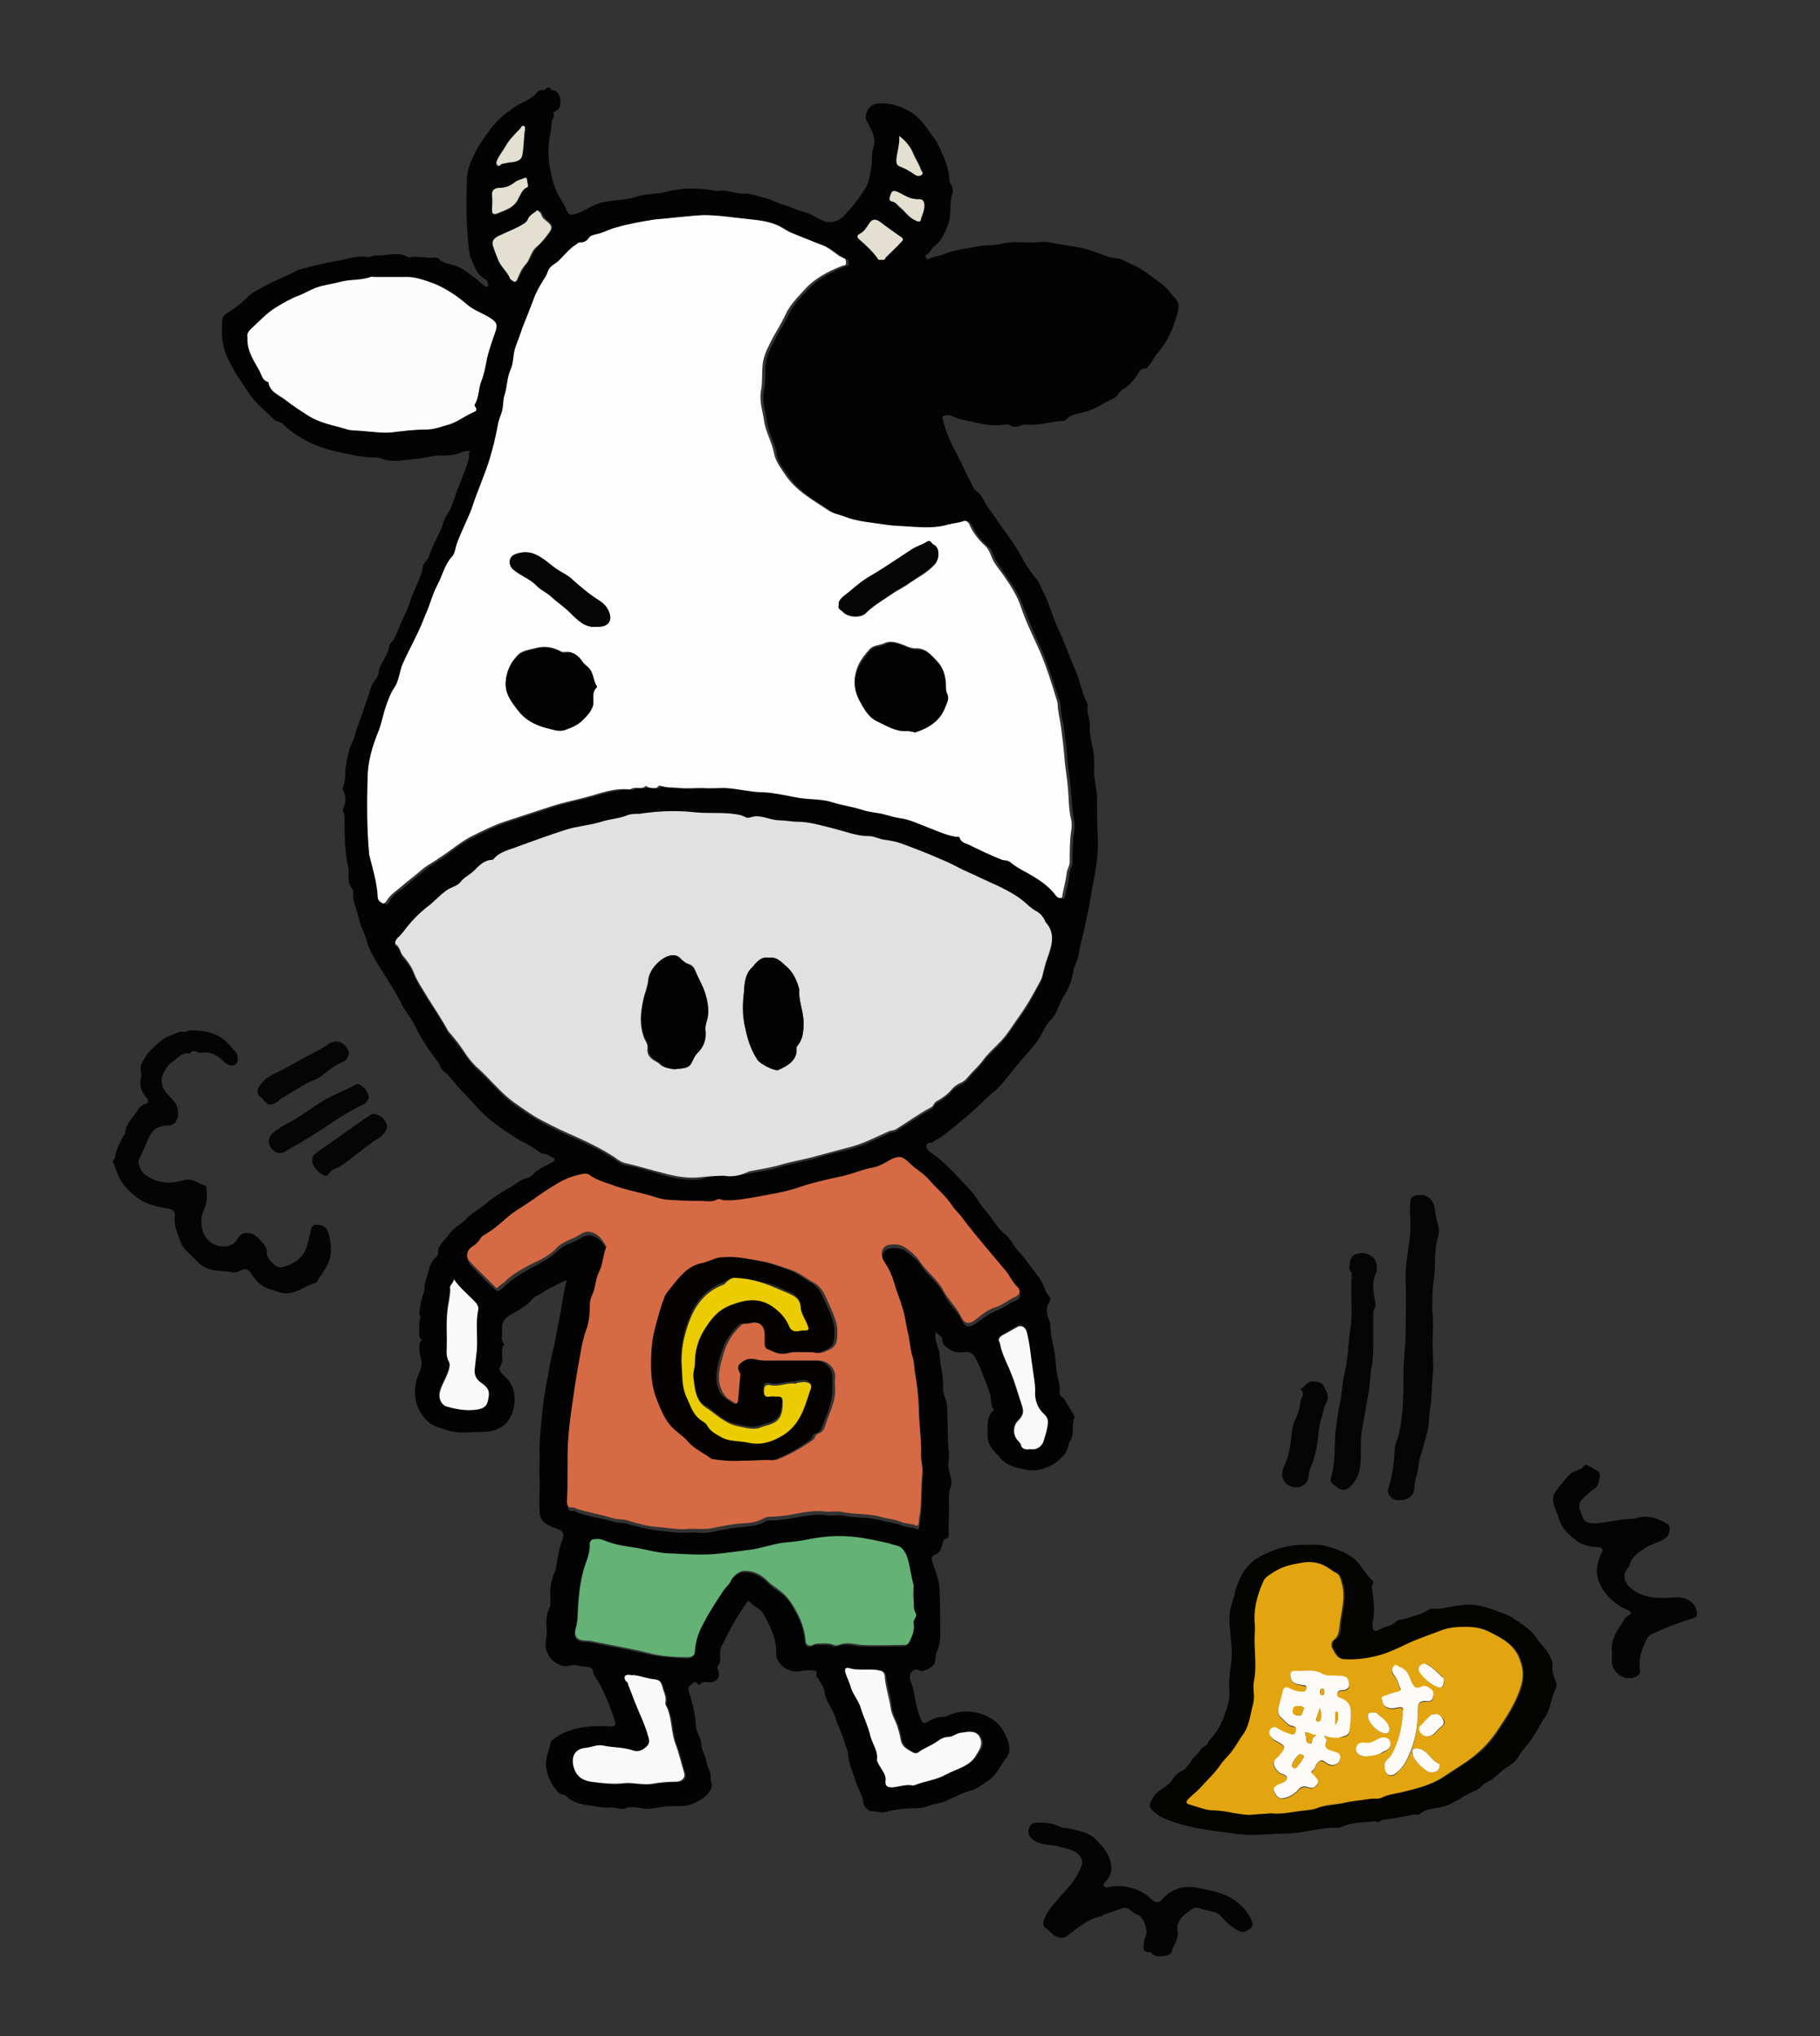 <?xml version="1.0" encoding="utf-8"?>
<!-- Generator: Adobe Illustrator 22.0.1, SVG Export Plug-In . SVG Version: 6.00 Build 0)  -->
<svg version="1.1" id="レイヤー_2_1_" xmlns="http://www.w3.org/2000/svg" xmlns:xlink="http://www.w3.org/1999/xlink" x="0px"
	 y="0px" width="253px" height="283px" viewBox="0 0 253 283" style="enable-background:new 0 0 253 283;" xml:space="preserve">
<rect x="0" y="0" width="253" height="283" fill="#333333" stroke="none"/>
<style type="text/css">
	.st0{fill:#030303;}
	.st1{fill:#040404;}
	.st2{fill:#040402;}
	.st3{fill:#050505;}
	.st4{fill:#FDFDFD;}
	.st5{fill:#E1E1E1;}
	.st6{fill:#D56A45;}
	.st7{fill:#FCFCFC;}
	.st8{fill:#64B276;}
	.st9{fill:#F9F9F9;}
	.st10{fill:#E3DFD1;}
	.st11{fill:#E3A50F;}
	.st12{fill:#050301;}
	.st13{fill:#FDFBF7;}
	.st14{fill:#EACC00;}
</style>
<g>
	<g>
		<path class="st0" d="M76.6,12.2c-0.1,0.1-0.1,0.3,0.1,0.3c0.9,0.1,1.1,0.8,1.2,1.4c0,0.5,0.1,1.3-0.8,1.6c-0.4,0.1,0,0.5-0.1,0.7
			c-0.5,0.7-0.3,1.6-0.5,2.4c-0.3,1.3-0.3,2.6-0.2,3.8c0.2,1.3,0.4,2.5,0.9,3.8c0.4,1.1,1.2,2,1.6,3.1c0.3,0.7,0.6,0.6,1.3,0.4
			c1.3-0.4,2.3-1.3,3.7-1.6c1.6-0.3,3.3-0.3,4.8-0.8c1.3-0.4,2.6-0.3,3.9-0.6c2-0.6,4.2-0.6,6.3-0.3c0.4,0.1,0.9,0.2,1.2,0.1
			c1.3-0.1,2.4,0.5,3.7,0.4c0.7,0,1.5,0.3,2.2,0.5c1.1,0.2,2.1,0.8,3.1,1.1c0.9,0.2,1.7,0.7,2.6,0.9c0.9,0.2,1.6,0.7,2.4,1.1
			c1.3,0.7,2.6,0.4,3.6-0.8c1.1-1.2,2.1-2.5,2.9-3.9c0.4-0.8,0.4-1.6,0.6-2.5c0.2-0.9,0-2,0.3-2.8c0.4-1.2-0.1-2.1-0.6-3.1
			c-0.2-0.5-0.6-0.8-0.4-1.5c0.2-0.8,0.7-1.4,1.5-1.5c1.7-0.2,3.2,0.3,4.6,1.1c1.3,0.8,2.1,1.9,2.9,3.1c0.3,0.5,0.8,0.9,1,1.5
			c0.8,1.6,1.5,3.2,1.6,5c0,0.5,0.5,0.7,0.4,1.2c0,0.1,0.1,0.2,0.1,0.3c-0.6,1.4-0.2,2.9-0.6,4.3c-0.4,1.2-1,2.6-2.1,3.4
			c-0.4,0.3-0.5,0.9-1,1.1c-0.2,0.1-0.2,0.3,0,0.5c0.1,0.2,0.3,0.1,0.5,0c0.6-0.3,1.3-0.3,2-0.6c1.4-0.6,2.9-0.7,4.3-1
			c1.2-0.3,2.4-0.1,3.5-0.4c1.5-0.4,2.9-0.2,4.3-0.2c0.9,0,1.8-0.2,2.6,0c1.8,0.4,3.8,0.5,5.6,1.1c1.2,0.4,2.4,1,3.7,1.1
			c0.7,0.1,1.3,0.5,1.9,0.8c1.6,0.6,2.8,1.7,4.2,2.7c0.9,0.6,1.3,1.4,2,2.1c0.7,0.7,0.4,1.7,0.1,2.6c-0.5,1.8-1.3,3.5-2.6,5
			c-0.5,0.5-0.7,1.2-1.2,1.7c-0.1,0.2-0.2,0.4-0.5,0.4c-0.7,0-0.9,0.6-1.2,1c-0.5,0.8-1.2,1.5-2,2c-0.2,0.1-0.4,0.3-0.5,0.5
			c-0.3,0.5-0.7,0.7-1.2,0.9c-1.2,0.6-2.3,1.4-3.7,1.7c-0.8,0.2-1.8,0.3-2.5,1.1c-0.1,0.1-0.3,0.1-0.4,0.1c-1.7,0.1-3.4,0.7-5.2,0.5
			c-0.5,0-1,0.4-1.6,0.3c-0.4-0.1-0.7-0.4-1.2-0.3c-1.2,0.2-2.5,0.1-3.7-0.2c-1.2-0.3-2.5-0.4-3.7-1c-0.4-0.2-0.8-0.1-1.1,0
			c-0.1,0-0.2,0.1-0.2,0.3c0.4,1.7,1.1,3.3,1.9,4.8c0.7,1.3,1.3,2.7,2,4c0.2,0.5,0.4,1,0.9,1.4c0.8,0.6,1,1.5,1.6,2.3
			c0.9,1.2,1.8,2.6,2.7,3.8c0.9,1.2,1.6,2.4,2.3,3.7c0.5,0.8,1.1,1.7,1.7,2.4c0.4,0.4,0.5,1,0.8,1.5c0.9,1.7,1.4,3.6,2.2,5.4
			c0.9,1.9,1.6,3.9,2.4,5.8c0.7,1.5,0.9,3.2,1.7,4.7c0,0,0,0.1,0,0.2c-0.2,1,0.4,1.9,0.3,2.9c-0.1,1.6,0.6,3,0.6,4.6
			c0,0.4,0,0.8,0,1.2c-0.1,1.4,0.4,2.8,0.4,4.2c0,1.7,0,3.4,0.1,5.1c0.1,1.8-0.1,3.6-0.4,5.4c-0.1,0.9-0.4,1.8-0.5,2.7
			c-0.2,1.4-0.5,2.7-0.8,4.1c-0.3,1.6-0.8,3.1-1,4.6c-0.1,0.6-0.6,1.4-0.7,2.1c-0.2,1.2-0.6,2.4-1.3,3.4c-0.7,1.1-0.9,2.4-1.8,3.3
			c-1,1-1.3,2.3-2.2,3.4c-0.9,1.1-1.9,2.2-2.9,3.4c-0.9,1.1-1.7,2.3-2.8,3.2c-1.6,1.3-3,2.9-4.6,4.1c-1.2,1-2.4,2.1-3.8,2.8
			c-0.1,0.1-0.1,0.2-0.3,0.2c-0.3,0-0.7,0-0.7,0.5c0,0.4,0.2,0.6,0.5,0.8c1.5,1,2.8,2.3,4,3.6c0.9,1,2,2,2.7,3.2
			c0.5,0.9,1.3,1.6,1.9,2.5c0.5,0.7,1,1.5,1.8,2.1c0.7,0.5,1.1,1.5,1.7,2.2c0.8,0.8,1.4,1.7,2.1,2.6c0.6,0.8,1.3,1.6,1.6,2.5
			c0.2,0.5,0.4,1,0.8,1.4c0.2,0.2,0.1,0.4,0,0.7c-0.6,0.9-0.4,1.8,0,2.7c0.1,0.1,0.1,0.2,0.1,0.4c0,1.6,0.5,3.1,0.7,4.6
			c0.1,0.9,0.1,1.8,0.3,2.6c0.2,0.8,0.4,1.5,0.3,2.4c-0.1,0.4,0.4,0.5,0.6,0.8c0.5,0.8,1,1.6,1.4,2.3c0,0.1,0.1,0.2,0.1,0.2
			c-0.5,1.1,0,2.3-0.6,3.3c-0.4,0.6-0.3,1.3-0.8,1.9c-0.7,0.8-1.4,1.4-2.4,1.8c-1.3,0.6-2.5,0.5-3.7,0.2c-0.9-0.2-1.9-0.5-2.6-1.2
			c-0.8-1-2-1.8-2-3.3c0-1.1-0.2-2.4,0.6-3.4c0.1-0.1,0.3-0.2,0.2-0.4c-0.4-0.5-0.3-1.2-0.4-1.8c-0.3-1.1-0.8-2.2-1.2-3.3
			c-0.2-0.6-0.5-1.2-0.8-1.8c-0.3-0.6-0.6-1-1.4-1c-0.9,0.1-1.7,0.1-2.5-0.5c-0.4-0.3-0.8-0.5-0.8-1.2c0-0.6-0.8-0.7-0.9-1.2
			c-0.2,0.7,0,1.4,0.2,2c0.1,0.4,0.3,0.8,0.3,1.2c0.1,1.6,0.6,3.1,0.5,4.7c0,0.6,0.2,1.2,0.4,1.7c0.2,0.7,0.2,1.4,0.2,2.1
			c0.1,1.7,0,3.4,0.2,5.1c0.1,0.8-0.2,1.7,0,2.5c0.2,0.8,0.5,1.5,0.3,2.2c-0.3,0.8-0.3,1.6-0.3,2.4c0.1,1.4-0.1,2.8,0,4.2
			c0,0.4,0,0.7-0.5,0.8c-0.3,0-0.2,0.2-0.3,0.4c-0.2,0.7-0.3,1.5-1.2,1.8c-0.2,0.1-0.5,0.3-0.3,0.9c0.4,1.2,0.9,2.4,1,3.8
			c0.1,1.7,0.1,3.4,0.1,5.1c0,1.2,0.1,2.4-0.4,3.5c-0.3,0.6-0.2,1.2-0.4,1.8c-0.2,0.5-1.5,1.2-2,1c-0.4-0.2-0.7-0.3-1.1,0.1
			c-0.5,0.4-0.3,1-0.2,1.4c0.4,0.9,0.5,1.9,0.7,2.9c0.2,0.9,0.4,1.7,0.8,2.5c0.2,0.4,0.4,0.5,0.8,0.2c0.7-0.4,1.4-0.7,2.2-0.7
			c0.1,0,0.2,0,0.3,0c2.5-1.3,4.9-0.7,6.5,0.3c1,0.6,1.6,1.6,2,2.5c0.4,0.8,0.7,2,0,2.9c-0.9,1.1-1.4,2.5-2.7,3.3
			c-0.7,0.4-1.3,1-2.1,1.2c-1.2,0.3-2.3,0.9-3.4,1.4c-0.6,0.3-1.2,0.4-1.7,0.5c-0.8,0.2-1.6,0.6-2.5,0.6c-1.4,0-2.9,0.1-4.3,0.5
			c-0.8,0.2-1.4-0.1-2-0.1c-0.6,0-1.1-0.6-1.2-1.3c-0.1-0.9-0.6-1.6-0.9-2.4c-0.4-1.4-1.1-2.7-1.2-4.2c0-0.6-0.4-1.1-0.5-1.7
			c-0.3-1.2-1-2.3-1.3-3.5c-0.4-1.3-1.4-2.2-1.5-3.6c-0.1-0.6-0.6-1.2-0.9-1.8c0-0.1-0.2-0.1-0.2-0.2c-0.1-0.3,0.2-0.8-0.2-0.8
			c-0.6-0.1-1.2-0.1-1.8,0c-1.6,0.5-3.6-0.8-3.6-2.4c0.1-2-0.8-3.7-1.7-5.4c-0.5-0.9-1.4-1.1-2-1.8c-0.2-0.2-0.3,0-0.4,0.1
			c-0.7,1.1-1.4,2.1-2,3.2c-0.5,0.9-0.9,1.8-1.4,2.7c-0.2,0.3-0.3,0.8-0.3,1.2c0,0.6,0.2,1.2-0.3,1.7c-0.1,0.1-0.1,0.3,0,0.5
			c0.4,1.1-0.1,1.8-1.2,1.8c-0.4,0-0.9-0.2-1.3,0.3c-0.1,0.1-0.2,0.1-0.3-0.1c-0.4-0.5-0.7,0-1,0.2c-0.4,0.2-0.3,0.7-0.2,1
			c0.4,1.3,0.8,2.7,0.9,4.1c0,0.8,0.2,1.5,0.6,2.2c0.1,0.3,0.2,0.6,0.2,0.9c0,0.9,0.6,1.6,0.7,2.4c0.1,0.8,0.7,1.5,0.6,2.3
			c-0.1,0.4,0.3,0.8,0.1,1.4c-0.5,1.1-1.4,1.6-2.4,2.1c-1.1,0.5-2.2,0.4-3.3,0.4c-1.4,0-2.7,0.6-4.1,0.3c-0.6-0.1-1.3-0.3-2.1,0
			c-0.7,0.3-1.5-0.2-2.3-0.1c-1,0.1-1.9-0.2-2.8-0.3c-1.1-0.1-2.3-0.4-3.2-1.3c-0.3-0.3-0.7-0.1-1-0.4c-1-1.1-1.6-2.2-1.8-3.7
			c-0.1-1.3,0.5-2.3,0.7-3.5c0-0.1,0.1-0.1,0.2-0.2c2.2-1.7,4.8-2,7.5-1.9c1.4,0.1,1.4,0,1-1.3c-0.7-2-1.5-4-2.7-5.8
			c-0.2-0.4-0.1-1-0.7-1.1c-0.5-0.1-1.1-0.1-1.5-0.2c-0.8-0.3-1.5,0.2-2.2,0c-1-0.3-1.7-0.8-2.2-2c-0.4-1.1,0.1-2,0-3
			c-0.1-1-0.1-2.1,0.4-3.1c0.2-0.5,0.1-1.1,0.1-1.6c-0.1-1.2,0.2-2.4,0.7-3.5c0.1-0.1,0-0.3,0.1-0.5c0.2-1.2,0.4-2.5,0.8-3.6
			c0.4-1,0.3-1.4-0.8-1.8c-0.6-0.2-1.1-0.4-1.6-0.8c-0.7-0.6-0.7-1.2-0.7-2c-0.1-1.4,0.1-2.8,0-4.2c-0.1-1.3,0.1-2.5,0-3.8
			c0-2.2,0.3-4.3,0.5-6.4c0.2-1.6,0.5-3.1,0.8-4.7c0.2-1.3,0.5-2.5,0.8-3.8c0.3-1.6,0.6-3.1,0.9-4.7c0.2-1.3,0.4-2.7,0.8-4.1
			c-0.9,0.3-1.6,0.8-2.3,1.1c-0.7,0.3-1.2,0.8-1.9,1.1c-0.4,0.1-0.7,0.6-1,0.9c-0.8,0.7-1.7,1.2-2.6,1.7c-0.9,0.5-1.3,1.2-1.2,2.2
			c0.1,0.6-0.3,1.3,0.3,1.9c-0.7,0.9,0.1,2-0.5,3c-0.5,0.7,0.3,1.2,0.7,1.6c1.4,1.4,1.5,3.3,0.9,5c-0.7,1.9-2.3,2.6-4.2,2.6
			c-1.6,0-3.2,0.3-4.7-0.2c-1.3-0.4-2.6-0.7-3.5-2c-1.2-1.6-1.3-3.3-0.9-5c0.2-0.8,0.8-1.6,0.7-2.5c-0.1-0.6-0.3-1.2-0.3-1.8
			c0-0.4-0.1-0.7,0.2-1.1c0.3-0.3-0.2-0.4-0.2-0.7c0-0.8-0.1-1.7,0.1-2.4c0.1-0.3-0.1-0.5-0.1-0.8c0.1-0.9,0.2-1.7,0.5-2.5
			c0.1-0.3,0.2-0.6,0.2-0.9c0-1,0.5-1.9,0.7-2.9c0.1-0.5,0.5-1.1,0.9-1.5c0.2-0.1,0.3-0.3,0.3-0.5c-0.1-1.1,0.8-1.7,1.4-2.5
			c0.6-1,1.6-1.4,2.4-2.2c0.8-0.9,1.9-1.4,2.8-2.2c1.1-0.9,2.3-1.7,3.6-2.4c0.7-0.4,1.3-1,2.2-1.2c0.6-0.1,0.9-0.7,1.4-1
			c0.7-0.5,1.4-0.8,2.1-1.2c0.4-0.2,0.3-0.5,0.1-0.6c-0.4-0.1-0.7-0.5-1-0.5c-0.8,0-1.2-0.6-1.8-0.9c-0.7-0.5-1.5-0.8-2.3-1.3
			c-1.7-1.1-3.4-2.2-4.9-3.7c-0.9-0.9-1.8-2-2.7-2.9c-0.9-0.8-1.5-2-2.5-2.7c-0.5-0.3-0.5-1-0.9-1.4c-1.2-1.6-2.3-3.2-3.2-5.1
			c-0.5-1-1.2-1.8-1.7-2.7c-0.7-1.5-1.6-2.9-2.5-4.3c-0.4-0.7-0.9-1.4-1.3-2.1c-0.4-0.8-0.9-1.6-1.1-2.5c-0.2-0.7-0.5-1.4-0.8-2.1
			c-0.2-0.5-0.3-1.1-0.5-1.7c-0.2-0.9-0.7-1.9-0.6-2.9c0.1-0.4-0.2-0.6-0.3-0.8c-0.6-0.9-0.2-1.9-0.4-2.8c-0.5-2.2-0.5-4.5-0.5-6.8
			c0-0.2,0-0.5-0.1-0.7c-0.2-0.3-0.1-0.5,0-0.9c0.3-0.6,0.3-1.4,0-2c-0.2-0.4-0.2-0.7,0-1.1c0.3-0.8,0.1-1.7,0.3-2.6
			c0.2-1.2,0.4-2.4,1-3.5c0.3-0.6,0.3-1.3,0.6-1.9c0.5-1.3,0.9-2.6,1.4-4c0.3-0.9,0.5-1.9,1.2-2.7c0.3-0.3,0.3-0.8,0.4-1.2
			c0.3-1.1,1.2-2,1.4-3.2c0-0.4,0.4-0.7,0.6-1c0.6-1,0.9-2.2,1.5-3.3c0.5-1,0.8-2,1.2-3.1c0.5-1.2,1.2-2.4,1.4-3.8
			c0.1-0.5,0.6-0.8,0.8-1.3c0.4-1.2,1-2.4,1.6-3.6c0.4-0.7,0.4-1.6,0.9-2.2c0.7-1,1-2.2,1.4-3.3c0.6-1.6,1.3-3.1,1.7-4.7
			c0.1-0.3-0.2-0.6,0.2-0.9c-0.6-0.1-1.1,0.1-1.6,0.3c-0.8,0.3-1.6,0.3-2.5,0.3c-1.2,0-2.4,0.4-3.6,0.5c-1.6,0.1-3.3,0.6-5-0.2
			c-0.1,0-0.2,0-0.2,0c-1.4,0-2.8-0.2-4.1-0.5c-2.1-0.4-4.2-0.9-6.1-2c-1.1-0.6-2.1-1.3-3-2.2c-0.3-0.3-0.8-0.3-1.1-0.5
			c-1.2-1.2-2.5-2.2-3.5-3.6c-0.6-0.9-1.2-1.8-1.8-2.7c-0.6-1.1-1.3-2.2-1.7-3.5c-0.4-1.3-0.4-2.7-0.3-4.1c0-0.5,0.4-0.8,0.7-1
			c1-0.6,1.9-1.3,2.8-2.2c0.7-0.7,1.8-1.2,2.7-1.7c1.3-0.7,2.7-1.2,4-1.9c0.5-0.3,1.2-0.4,1.9-0.6c1.2-0.3,2.4-0.6,3.6-0.8
			c1.4-0.2,2.8-0.8,4.3-0.6c0.4,0.1,1-0.2,1.3-0.2c1.5,0.1,3-0.6,4.5,0.2c0.1,0.1,0.3,0.1,0.5,0c1.1-0.1,2.2,0.2,3.3,0.1
			c0.4,0,0.6,0.2,0.7,0.4c0.6,0.4,1.3,0.5,2,0.7c1,0.3,1.7,0.9,2.5,1.5c0.6,0.4,1.1,0.9,1.6,1.3c0.2,0.1,0.3,0.3,0.5,0.1
			c0.1-0.1,0.1-0.3,0-0.5c-0.1-0.2-0.1-0.4-0.2-0.4C66.2,38.2,66,37,65.5,36c-0.2-0.3-0.2-0.8-0.3-1.2c-0.4-3.3-0.4-6.6-0.3-9.8
			c0-1.3,0.5-2.5,1.1-3.7c0.6-1.2,1.4-2.3,2.2-3.4c0.9-1.2,2-2.1,3.3-3c1-0.7,2.3-1,3.1-2c0.2-0.3,0.6-0.4,0.9-0.4
			c0.2,0,0.4-0.1,0.5-0.3C76.2,12.2,76.4,12.2,76.6,12.2z M97.8,29.9c-2.2,0.1-4.3,0.4-6.4,0.7c-1.8,0.3-3.5,0.6-5.3,1.1
			c-0.9,0.3-1.7,0.8-2.6,0.9c-0.4,0.1-1.1,0.2-1.2,0.5c-0.4,0.6-0.8,0.7-1.4,0.7c-0.1,0-0.2,0.1-0.3,0.2c-1,0.5-1.7,1.5-2.5,2.3
			c-0.5,0.5-1.2,0.7-1.5,1.4c-0.1,0.3-0.2,0.6-0.4,0.9c-0.6,0.8-1.1,1.6-1.4,2.5c-0.6,1.5-1.2,3-1.8,4.6c-0.3,0.9-0.7,1.8-1,2.8
			c-0.4,0.9-0.2,2-0.6,2.9c-0.5,1.1-0.5,2.3-0.8,3.4c-0.2,0.8-0.1,1.6-0.4,2.4c-0.2,0.7-0.5,1.3-0.6,2c-0.3,1.7-0.7,3.3-1.2,4.9
			c-0.7,2.3-1.6,4.4-2.4,6.6c-0.5,1.6-1.3,3.1-2,4.7c-0.3,0.7-0.3,1.6-0.8,2.1c-1,1.2-1.3,2.6-2,3.9c-0.7,1.2-1,2.7-1.6,4
			c-0.5,1-0.8,2-1.3,3c-0.7,1.4-1.5,2.9-2.1,4.4c-0.4,0.9-0.4,2-1,2.9c-0.5,0.7-0.8,1.6-1.1,2.4c-0.4,1.1-0.6,2.3-1,3.4
			c-0.9,2.2-1.6,4.4-1.6,6.8c-0.1,3.4-0.1,6.9,0.2,10.3c0,0.1,0,0.2,0,0.2c0.5,1.9,1.1,3.9,1.2,5.9c0,0.5,0.3,0.7,0.6,0.9
			c0.4,0.2,0.6-0.2,0.7-0.4c0.4-0.9,1.3-1.3,2-1.9c0.9-0.8,1.9-1.5,2.8-2.3c0.8-0.7,1.7-1.2,2.5-1.7c1.5-1.1,2.9-2.3,4.7-3.1
			c1.4-0.7,2.8-1.4,4.3-1.9c2.1-0.7,4.3-1.4,6.4-2.1c1.7-0.6,3.5-0.9,5.3-1.4c1.8-0.5,3.7-1.2,5.6-1c0.1,0,0.3,0,0.4-0.1
			c0.6-0.4,1.4,0.2,2-0.4c0.4,0.4,0.9,0.3,1.4,0.3c0.2,0,0.3-0.4,0.6-0.3c0.8,0.3,1.7,0.2,2.6,0.3c1.1,0.1,2.2,0,3.3,0
			c1,0,2.1-0.1,3.1,0c1.8,0.1,3.5,0.5,5.3,0.6c0.6,0,1.2,0.1,1.8,0.2c1.4,0.2,2.8,0.6,4.2,0.7c1.2,0.1,2.4,0.2,3.6,0.5
			c1.3,0.4,2.7,0.6,4,1c1.1,0.4,2.2,0.3,3.3,0.7c0.7,0.2,1.4,0.4,2.1,0.5c1.4,0.2,2.6,0.8,3.9,1.3c1.3,0.5,2.5,1.2,4,1.3
			c0.2,0,0.4,0,0.4,0.1c0.2,0.7,1,0.8,1.5,1.1c1.4,0.8,2.9,1.4,4.4,2c0.3,0.1,0.7,0,1.1,0.3c0.7,0.6,1.5,1,2.2,1.4
			c1.6,0.9,3.1,1.9,4.2,3.3c0.1,0.2,0.3,0.3,0.6,0.3c0.3,0,0.2-0.3,0.3-0.5c0.2-1,0.5-2.1,0.6-3.1c0-0.5,0.4-0.9,0.4-1.4
			c0-1.4,0-2.9,0.2-4.3c0.1-0.5,0.1-1.1,0-1.6c-0.3-1.6-0.3-3.2-0.5-4.9c-0.1-1.1-0.3-2.2-0.4-3.3c-0.1-1.5-0.3-3.1-0.5-4.6
			c-0.1-0.8-0.3-1.6-0.4-2.4c-0.1-0.5,0-1-0.2-1.4c-0.8-2.3-1.5-4.7-2.4-6.9c-0.9-2-1.8-4-2.6-6.1c-0.5-1.5-1.4-2.9-2.3-4.2
			c-0.6-0.9-1.3-1.8-1.8-2.8c-0.2-0.5-0.3-1.1-0.8-1.4c-0.9-0.8-1.7-1.8-2.2-2.9c-0.2-0.3-0.4-0.8-0.8-0.6c-0.7,0.3-1.5,0.3-2.2,0.5
			c-1.7,0.5-3.4,0.4-5.1,0.3c-1.2-0.1-2.4-0.2-3.7-0.3c-1.9-0.2-3.8-0.3-5.6-1.1c-0.8-0.3-1.7-0.4-2.3-0.9c-2.2-1.5-4.5-2.7-6-5
			c-0.6-0.9-1.4-1.8-1.5-2.9c-0.3-1.6-1.2-3-1.4-4.6c-0.2-1.4-0.7-2.7-0.4-4.2c0.2-1.1,0.2-2.3,0.2-3.4c0.1-1.5,0.8-2.6,1.4-3.8
			c0.5-1.1,1.2-2.1,1.8-3.3c0.6-1.3,1.5-2.3,2.5-3.3c1.5-1.7,3.4-2.7,5.5-3.5c0.2-0.1,0.4,0,0.4-0.3c0-0.3,0-0.6-0.3-0.7
			c-0.2-0.1-0.4-0.2-0.6-0.3c-0.8-0.5-1.6-1.2-2.6-1.6c-1.4-0.5-2.7-1-4-1.6c-0.8-0.3-1.5-0.9-2.3-1.2c-1.1-0.4-2.2-0.6-3.3-0.7
			C102.3,30.3,100.1,29.9,97.8,29.9z M100.7,163.4c1,0.2,2.2-0.1,3.4-0.3c1.4-0.3,2.9-0.4,4.3-0.9c1.7-0.5,3.6-0.8,5.3-1.3
			c1.5-0.5,3-0.8,4.5-1.2c1.9-0.5,3.7-1.4,5.4-2.2c0.3-0.2,0.7-0.1,1-0.3c1.6-1,3.2-2.1,4.8-3c0.4-0.2,0.4-0.6,0.7-0.8
			c0.8-0.5,1.5-0.9,2.1-1.6c0.3-0.4,0.8-0.8,1.3-1c0.5-0.2,0.9-0.6,1.2-1c0.6-0.7,1.3-1.3,1.9-2.1c0.8-1.1,1.8-1.9,2.7-2.9
			c0.9-1,1.6-2.2,2.4-3.3c1-1.3,1.8-2.8,2.6-4.3c0.2-0.4,0.5-0.8,0.6-1.3c0.2-0.8,0.4-1.7,0.7-2.5c0.6-1.7,1.2-3.4-0.3-5
			c0,0,0,0,0-0.1c-0.2-0.7-0.7-1.1-1.3-1.4c-0.5-0.3-0.9-0.7-1.3-1c-1.2-1.1-2.6-1.8-4-2.5c-1.6-0.8-3.2-1.5-4.8-2.2
			c-1-0.4-1.9-1-2.9-1.4c-1.9-0.7-3.7-1.5-5.5-2.2c-0.8-0.3-1.7-0.5-2.6-0.6c-0.7-0.1-1.4-0.5-2.1-0.5c-1.8,0-3.4-0.7-5.1-1.1
			c-1.6-0.4-3.2-0.8-4.9-0.9c-0.8,0-1.6-0.2-2.5-0.2c-1.3-0.1-2.6-0.9-4-0.4c-0.5,0.2-0.9-0.2-1.3-0.3c-2.1-0.4-4.2-0.2-6.3-0.4
			c-2.6-0.3-5.2-0.2-7.8,0.2c-0.6,0.1-1.2,0-1.7,0.2c-1.2,0.5-2.4,0.5-3.6,0.9c-1.6,0.5-3.3,0.6-4.9,1.1c-2.2,0.7-4.4,1.5-6.6,2.3
			c-1.2,0.4-2.6,0.6-3.5,1.8c-0.1,0.1-0.2,0.1-0.3,0.1c-1,0.1-1.7,0.8-2.4,1.5c-0.6,0.6-1.4,0.9-1.9,1.6c-0.5,0.6-1.3,0.7-2,1.2
			c-1,0.7-1.7,1.6-2.7,2.3c-1,0.8-1.9,1.7-2.7,2.7c-0.4,0.5-0.8,1.1-1.3,1.5c-0.3,0.2-0.6,0.7-0.3,0.9c0.6,0.4,0.6,1.1,1,1.6
			c0.6,0.7,1.2,1.5,1.5,2.3c0.5,1.3,1.3,2.4,2,3.6c0.9,1.4,1.8,2.7,2.6,4.2c0.1,0.2,0.2,0.4,0.4,0.6c0.7,0.9,1.4,1.7,2,2.6
			c0.6,0.9,1.2,1.7,1.9,2.3c1.8,1.6,3.2,3.5,5.2,4.9c1.3,0.9,2.6,1.8,3.9,2.5c1.5,0.8,3,1.5,4.6,2.2c1.8,0.8,3.6,1.7,5.3,2.8
			c0.5,0.4,1.1,0.8,1.8,0.9c1.7,0.3,3.3,0.8,4.9,1.3c1.8,0.5,3.5,0.8,5.3,0.6C98.4,163.5,99.4,163.4,100.7,163.4z M78.9,204.8
			c0,1.4,0,2.8,0,4.3c0,0.6,0.2,1,0.8,0.9c0.2,0,0.4,0.1,0.6,0.2c1.6,0.6,3.4,0.8,5,1.3c0.7,0.2,1.3,0.1,2,0.3
			c1.3,0.4,2.6,0.7,4,0.9c1.4,0.1,2.8,0.4,4.3,0.3c1.1-0.1,2.3,0.2,3.4-0.1c1.5-0.3,2.9-0.6,4.4-0.7c1-0.1,2-0.2,2.9-0.7
			c0.3-0.2,0.5-0.2,0.8-0.2c0.8,0,1.6-0.1,2.4-0.2c1.9-0.3,3.7-0.8,5.6-0.5c0.6,0.1,1.3-0.1,1.9,0c1.8,0.4,3.7,0.2,5.5,0.7
			c0.9,0.3,1.9,0.3,2.8,0.7c0.7,0.3,1.4,0.2,2.1,0.5c0.2,0.1,0.4,0,0.4-0.3c0-0.5,0.2-1,0.2-1.5c0.2-1.8,0.1-3.7,0.3-5.5
			c0.1-0.8-0.2-1.7-0.2-2.5c0.1-2.2-0.3-4.4-0.3-6.7c0-1.6-0.2-3.1-0.5-4.6c-0.1-0.7,0-1.5-0.3-2.2c-0.4-1.1-0.4-2.4-0.7-3.5
			c-0.3-1.2-0.4-2.5-0.8-3.6c-0.4-1.1-0.8-2.2-1.1-3.3c-0.3-1.1-0.9-2.1-1.4-3c-0.6-0.9-0.4-2.1,0.7-2.3c0.7-0.1,1.4-0.1,2.1,0.3
			c0.8,0.6,1.6,1.2,2.1,1.9c1,1.6,2.6,2.6,3.4,4.3c0.6,1.3,1.8,2.2,2.4,3.5c0.5,1,1,1.1,2,0.4c0.9-0.6,1.7-1.3,2.7-1.7
			c1.1-0.4,1.9-1.1,2.9-1.5c0.6-0.3,0.7-0.9,0.3-1.3c-0.8-0.6-1.1-1.5-1.7-2.3c-1.9-2.5-4.1-4.8-6-7.3c-0.5-0.6-1-1.1-1.4-1.7
			c-0.9-1.4-2.2-2.4-3.3-3.7c-0.7-0.9-1.9-1.5-2.7-2.3s-1.4-1-2.5-0.5c-0.8,0.3-1.5,0.9-2.3,1.1c-1.8,0.3-3.4,1.1-5.2,1.4
			c-1.8,0.3-3.5,0.8-5.3,1.4c-2.1,0.7-4.2,1-6.3,1.4c-1.4,0.3-2.8,0.6-4.2,0.4c-0.3,0-0.6-0.3-0.9-0.1c-0.8,0.4-1.6,0.2-2.3,0.2
			c-1.1,0-2.2-0.1-3.3-0.1c-1,0-2.1-0.1-2.9-0.4c-2.1-0.7-4.2-1-6.3-1.8c-1-0.4-2-0.6-2.8-1.2c-0.2-0.2-0.5-0.3-0.8-0.3
			c-1.3,0.1-2.6,0.6-3.7,1.3c-1.2,0.7-2.4,1.5-3.5,2.3c-1,0.7-2,1.3-3,2c-1.1,0.8-2,1.8-3.1,2.5c-0.4,0.3-1,0.5-1.2,0.9
			c-0.3,0.5-0.6,0.8-1.1,1.1c-0.8,0.5-1,1.4-0.5,2c1.1,1.2,2.3,2.4,3.5,3.5c0.1,0.1,0.3,0.3,0.5,0.2c0.4-0.2,0.7-0.5,1-0.8
			c1.1-1,2.3-1.7,3.6-2.4c1.3-0.7,2.5-1.3,3.6-2.3c0.9-1,2.4-1.2,3.5-2c0.2-0.1,0.7-0.3,1.1-0.2c1.1,0.2,1.7,1,2.2,1.9
			c0.1,0.2,0.1,0.3,0,0.4c-0.4,1-0.4,2.2-0.9,3.2c-0.4,0.8-0.4,1.6-0.7,2.5c-0.2,0.7-0.6,1.2-0.6,2c0,1.2-0.1,2.5-0.5,3.6
			c-0.6,1.6-0.8,3.3-1.1,4.9c-0.4,2.1-0.7,4.3-1,6.5c-0.3,2.1-0.5,4.2-0.5,6.3C78.9,203.3,78.9,204,78.9,204.8z M34.4,46.9
			c-0.1,1.8,0.9,3.2,1.7,4.6c0.3,0.5,0.4,1.3,1.2,1.5c0.2,1.4,1.5,1.8,2.4,2.5c1,0.8,2.2,1.4,3.2,2.2c1.6,1.1,3.4,1.3,5.1,1.8
			c0.8,0.3,1.6,0.2,2.4,0.3c1.3,0.2,2.6,0.3,4,0.2c1.6-0.1,3.2-0.4,4.8-0.4c1.2,0,2.2-0.4,3.2-0.7c1.2-0.4,2.2-1.2,3.4-1.7
			c0.3-0.1,0.5-0.4,0.3-0.7C66,56.4,66,56.3,66,56.2c0.6-1,0.5-2.2,0.9-3.2c0.4-1,0.6-2.1,0.8-3.2c0.2-1.2,0.6-2.3,1.1-3.5
			c0.5-1.2,0.4-1.5-0.8-2.2c-1-0.6-2.2-1.1-3.1-1.8c-1.4-1.2-2.8-2.2-4.6-2.9c-1.4-0.5-2.7-1-4.2-0.9c-1.3,0-2.7,0-4,0
			c-0.2,0-0.4,0-0.6,0c-1.4,0.5-2.9,0.3-4.3,0.7c-1.1,0.3-2.3,0.4-3.3,0.8c-0.8,0.3-1.6,0.8-2.4,1.1c-1.1,0.4-2.1,1-3.1,1.6
			c-1.3,0.7-2.4,1.9-3.5,3C34.5,46.1,34.3,46.5,34.4,46.9z M127,222.3c-0.1-0.6,0-1.2-0.1-1.8c-0.4-1.4-0.5-2.8-1-4.2
			c-0.2-0.6-0.6-1.2-1.3-1.3c-0.5-0.1-1-0.3-1.5-0.4c-1.8-0.4-3.7-0.8-5.5-0.9c-1.9-0.1-3.8,0.1-5.7,0.5c-1,0.2-2.1,0.2-3.1,0.4
			c-1.6,0.2-3.2,0.9-4.8,1c-1.7,0.2-3.5,0.4-5.2,0.6c-1.8,0.1-3.6-0.1-5.4-0.1c-1.7-0.1-3.4-0.5-5.1-0.8c-1.4-0.3-2.7-0.4-4.1-0.9
			c-0.5-0.2-1-0.3-1.6-0.3c-0.4,0.1-0.7,0.2-0.7,0.6c0.1,1.4-0.5,2.6-0.9,3.8c-0.6,2.2-0.7,4.5-0.8,6.8c0,0.3-0.1,0.6-0.2,1
			c-0.4,1.3,0.1,1.9,1.4,1.9c0.5,0,0.9,0.1,1.4,0.2c2.4,0.5,4.8,0.9,7.2,1.5c1.8,0.4,3.6,0.5,5.5,0.6c0.7,0,0.9-0.3,1-0.8
			c0.1-1.4,0.5-2.7,1.2-3.9c0.8-1.6,1.8-3.1,2.8-4.6c0.3-0.4,0.7-0.8,1-1.3c0.3-0.7,1.2-1.4,1.9-1.4c1.3,0,2.3,0.5,3.2,1.4
			c0.6,0.6,1.2,1,1.9,1.5c1,0.7,1.6,1.7,2.1,2.7c0.7,1.2,1.2,2.7,1.3,4.2c0,0.5,0.5,0.7,1,0.5c0.3-0.2,0.6-0.2,0.9-0.2
			c0.7,0,1.3-0.1,2,0.2c0.5,0.2,1-0.2,1.5-0.2c0.8-0.1,1.6,0.2,2.3,0.2c2,0.1,4,0,6,0c0.3,0,0.5-0.1,0.7-0.4
			c0.4-0.8,0.8-1.7,0.6-2.6c-0.1-0.6,0.6-1,0.3-1.4C126.8,223.5,127.1,222.9,127,222.3z M124.1,248.4c0.9-0.2,1.8-0.5,2.7-0.3
			c0.2,0,0.3,0,0.5,0c1.4-0.6,3-0.7,4.4-1.5c1.5-0.8,3.2-1.1,4.2-2.7c0.4-0.7,1-1.3,0.6-2.2c-0.3-1-1-1.1-1.9-1
			c-0.3,0-0.6,0.1-0.8,0.1c-0.6,0.1-1.1,0.6-1.8,0.6c-0.6,0-1.1,0.3-1.5,0.6c-0.8,0.6-1.8,0.9-2.6,1.5c-0.2,0.2-0.7,0.2-0.9,0
			c-0.7-0.4-1.4-0.7-1.6-1.7c-0.1-0.6-0.3-1.3-0.5-2c-0.3-0.8-0.8-1.7-0.9-2.5c-0.1-1.4-0.6-2.8-0.8-4.2c0-0.3-0.1-0.7-0.6-0.9
			c-1.5-0.4-3,0-4.5-0.4c-0.4-0.1-0.5,0.3-0.4,0.6c0.2,0.8,0.6,1.5,0.8,2.2c0.3,0.9,1,1.7,1.3,2.6c0.5,1.4,1.1,2.7,1.4,4.1
			c0.3,1.1,1.1,2.1,0.9,3.3c0,0.2,0.2,0.4,0.3,0.7c0.3,0.7,0.9,1.4,0.9,2.1C123.1,248.3,123.4,248.5,124.1,248.4z M88.1,232.8
			c-0.4,0.1-0.8-0.1-1,0.2c-0.2,0.3,0,0.7,0.3,0.9c0.1,0.1,0.1,0.2,0.1,0.3c0.4,0.9,0.7,1.9,1.1,2.8c0.6,1.5,1.3,2.9,1.7,4.4
			c0.2,0.6,0.1,0.9-0.2,1.4c-0.5,0.5-1,0.9-1.8,0.6c-1.4-0.4-2.8-0.3-4.2-0.7c-0.8-0.2-1.6,0.2-2.4,0.3c-1.4,0.1-2.1,1.2-1.8,2.5
			c0.3,1.3,1.2,2,2.4,2.2c1.5,0.2,3.1,0.4,4.7,0.2c1.3-0.1,2.5,0.3,3.8,0.1c1.1-0.2,2.2-0.3,3.4-0.3c0.8,0,1.3-0.6,1.1-1.2
			c-0.4-1.3-0.7-2.7-1.2-4c-0.6-1.6-0.5-3.3-1.1-4.9c-0.1-0.3-0.5-0.6-0.3-1c0.1-0.6-0.1-1.1-0.3-1.6c-0.2-0.6-0.3-1.4-1.1-1.5
			C90,233.3,89.1,232.9,88.1,232.8z M63.1,177.8c-0.1,0.5-0.6,0.8-0.6,1.3c0,1.1-0.3,2.2-0.4,3.2c-0.1,1.8,0,3.6-0.1,5.4
			c0,0.5,0.1,1,0.3,1.5c0.2,0.4,0.2,0.7,0,1.2c-0.3,1-1,1.9-1.2,2.9c-0.3,0.9,0.1,1.9,1,2.2c1.3,0.3,2.7,0.6,4.1,0.4
			c0.6-0.1,1.4-0.3,1.5-1.1c0.3-1.3,0.4-1.8-1-2.7c-0.7-0.5-0.8-1.1-0.8-1.9c0.1-0.9,0.2-1.8,0.3-2.7c0.1-1.9-0.2-3.7,0.2-5.6
			c0.1-0.3,0-0.6-0.3-0.8C65.1,180.1,64,179.1,63.1,177.8z M143.2,201.4c0.8,0.2,1.4-0.1,1.7-1c0.2-0.7,0.5-1.4,0.6-2.2
			c0.1-0.6,0.2-1.2-0.4-1.7c-1-0.9-1.4-2.1-1.3-3.4c0.1-0.9-0.1-1.8-0.3-2.7c-0.3-1.8-0.4-3.7-0.9-5.5c-0.2-0.7-0.8-1-1.4-0.5
			c-0.5,0.3-1.1,0.6-1.6,0.9c-0.4,0.2-0.9,0.5-0.8,1c0.2,0.5,0.2,1,0.4,1.4c0.4,1,0.9,1.9,1.2,2.9c0.5,1.4,1,3,1.5,4.4
			c0.4,1.1,0.3,1.6-0.5,2.4c-0.8,0.8-0.7,2.1,0.1,2.8c0.1,0.1,0.3,0.2,0.3,0.4C142,201.4,142.5,201.5,143.2,201.4z M74.7,29.2
			c-0.4,0.4-0.9,0.6-1.1,1.1c-0.1,0.3-0.3,0.6-0.6,0.7c-1.1,0.7-2.3,1.2-3.5,1.7c-0.8,0.4-1,0.8-0.7,1.6c0.2,0.5,0.4,1,0.6,1.6
			c0.3,1,1.2,1.7,1.7,2.7c0.1,0.1,0.2,0.2,0.3,0.3c0.3,0.2,0.5,0.3,0.7-0.2c0.3-0.7,0.7-1.5,1.2-2.1c0.6-0.7,0.8-1.7,1.5-2.4
			c0.7-0.6,1.3-1.3,1.8-2.1c0.7-1.1-0.8-1.4-1.1-2.2c-0.1-0.2-0.2-0.4-0.4-0.6C74.8,29.3,74.7,29.3,74.7,29.2z M122.5,36.1
			c0.2,0,0.4,0,0.6-0.2c0.7-0.8,1.5-1.5,2.2-2.2c0.2-0.3,0.2-0.5-0.1-0.7c-1-0.7-2-1.3-2.9-2.1c-0.6-0.5-1-0.4-1.5,0.3
			c-0.4,0.6-0.7,1.1-1.3,1.4c-0.4,0.2-0.4,0.5,0,0.8c0.9,0.8,1.8,1.6,2.5,2.6C122.2,36.2,122.4,36.1,122.5,36.1z M73.4,25.7
			c-0.1-0.3,0-1-0.4-0.9c-0.5,0.2-1,0.3-1.4,0.6c-0.6,0.5-1.3,0.8-2.1,0.8c-0.7,0-1.1,0.3-1.1,1.1c0.1,0.6,0,1.3,0,2
			c0,0.5,0.2,0.6,0.6,0.5c1.2-0.5,2.5-0.8,3.1-2.2c0.3-0.6,0.5-1.3,1.2-1.5C73.4,25.9,73.4,25.8,73.4,25.7z M72.9,18.6
			c0-0.2,0-0.3,0-0.4c0-0.2,0.1-0.5-0.2-0.6c-0.3-0.1-0.3,0.2-0.5,0.4c-0.7,0.7-1.5,1.5-2,2.4c-0.4,0.7-0.9,1.2-1.2,2
			c-0.1,0.2-0.1,0.4,0,0.6c0.2,0.3,0.4,0,0.6-0.1c0.3-0.2,0.6-0.2,0.9-0.2c0.8-0.2,1.7-0.1,2-1C72.8,20.6,72.8,19.5,72.9,18.6z
			 M128.5,28.6c0-0.6-0.2-1-1-0.9c-0.3,0-0.5-0.1-0.8-0.1c-0.8-0.1-1.4-0.7-2.2-1c-0.6-0.2-0.7,0.2-0.8,0.5
			c-0.1,0.3-0.3,0.9,0.2,0.9c0.5,0.1,0.7,0.4,1,0.7c0.7,0.6,1.3,1.5,2.2,1.9c0.3,0.1,0.7,0.3,0.8,0
			C128.1,29.9,128.5,29.3,128.5,28.6z M125,18.9c0.1,1.1-0.3,2.2-0.3,3.3c0,0.4,0,0.7,0.4,0.9c0.8,0.4,1.5,0.7,2.2,1.2
			c0.3,0.2,0.6,0.2,0.9,0c0.3-0.2,0-0.5-0.1-0.7c-0.2-0.8-0.7-1.4-1-2.1C126.6,20.4,126,19.5,125,18.9z"/>
		<path class="st1" d="M15.8,161.1c0.3-0.2,0.2-0.5,0.3-0.8c0.2-0.9,0.7-1.7,1.1-2.5c0.1-0.1,0.2-0.2,0.2-0.4c0.1-1.2,1-2,1.6-2.9
			c0.3-0.5,0.7-1,1.3-1.1c0.3-0.1,0.4-0.4,0.1-0.8c-0.7-0.8-1.1-1.7-0.8-2.8c0.2-0.6-0.3-1.3,0.1-2c0.4-0.8,0.9-1.6,1.6-2.2
			c0.7-0.6,1.3-1.3,2.2-1.6c0.7-0.2,1.2-0.7,2-0.6c0.4,0.1,0.7-0.3,1.1-0.2c2.2,0,4.2,0.5,5.6,2.4c0.3,0.4,0.7,0.6,0.8,1.1
			c0.1,0.6,0.1,1.1-0.4,1.3c-0.4,0.2-1,0-1.4-0.4c-0.9-0.9-1.9-1.5-3.2-1.3c-0.5,0.1-1.1-0.6-1.6,0.1c-1.2-0.2-1.8,0.8-2.6,1.3
			c-0.5,0.4-0.9,1-1.2,1.7c-0.6,1.9,0.9,2.7,1.7,3.8c0.6,0.8,0.7,2.5-0.2,3c-0.2,0.1-0.3,0.2-0.5,0.2c-1.6,0-2.4,0.5-3,1.9
			c-0.4,1-0.9,2-1.3,2.9c-0.2,0.4,0.3,1.6,0.7,1.9c1.7,1.4,3.6,1.5,5.6,0.9c0.8-0.2,1.5,0.1,2.2,0.5c0.3,0.2,0.9,0.1,0.9,0.6
			c0.1,1,0.1,2-0.3,2.9c-1,2-0.2,4.9,2.3,5.2c0.9,0.1,1.8-0.1,2.3-1c0.5-0.9,1.2-1,2.1-0.7c0.6,0.2,2,1.7,2,2.3c0,0.5,0,0.8,0.3,1.2
			c1,1.2,1.4,1.4,2.8,0.8c1.4-0.6,2.3-1.6,2.6-3.1c0.1-0.4,0.2-0.8,0.3-1.2c0.1-0.5,0.2-1.3,0.8-1.3c0.6,0,1.4,0.1,1.7,1
			c0.3,0.9,0.4,1.7,0.4,2.6c0,1.9-1.2,3-2,4.4c0,0-0.1,0.1-0.1,0.1c-1.3,0.3-2.3,1.2-3.6,1.4c-1.1,0.2-1.9-0.3-2.7-0.5
			c-1.1-0.3-2-1.1-2.6-2.1c-0.4-0.7-0.9-0.9-1.6-0.5c-0.4,0.2-0.9,0.3-1.3,0.2c-0.8-0.2-1.7-0.1-2.5-0.3c-0.9-0.2-1.7-0.6-2.2-1.2
			c-0.8-0.9-1.9-1.6-2.3-2.7c-0.4-1.2-1-2.3-0.8-3.6c0.1-0.5-0.2-0.9-0.8-1c-1.1-0.2-2.1-0.4-3.1-0.8c-1.2-0.5-2.2-1.4-3-2.3
			c-0.8-0.9-1.1-1.9-1.5-2.9c-0.1-0.2,0-0.5-0.3-0.5C15.8,161.2,15.8,161.2,15.8,161.1z"/>
		<path class="st2" d="M191.2,253.1c-1.6,0.2-3.2,0.1-4.7,0.8c-0.4,0.2-0.9,0.1-1.3,0.1c-1.4,0.1-2.8,0.4-4.2,0.6
			c-1.5,0.3-3,0.2-4.4,0.3c-1.7,0.1-3.5,0.2-5.2-0.1c-2.1-0.3-4.2-0.5-6.2-1c-1.3-0.3-2.6-0.7-3.8-1.3c-0.6-0.3-1-0.7-1.4-1.1
			c-0.4-0.5,0-1.1,0.3-1.6c0.6-1.1,2-1.4,2.7-2.5c0.2-0.4,0.7-0.9,1.3-1.2c0.9-0.4,1.2-1.5,1.9-2.1c0.5-0.4,0.7-1.1,1.4-1.4
			c0.3-0.1,0.3-0.5,0.5-0.7c1-1.1,1.8-2.4,2.2-3.8c0.3-0.8,0.6-1.7,0.6-2.6c0-0.2,0-0.5,0-0.7c-0.2-2,0.5-3.9,0.3-5.9
			c-0.1-1.4-0.3-2.8-0.3-4.1c0-1.1,0.4-2.1,0.7-3.1c0.1-0.5,0.2-1,0.4-1.4c0.6-1.8,1.7-3.3,3.4-4.1c1.9-1,4-1.6,6.2-1.5
			c1,0,2-0.1,2.9,0.2c1.6,0.5,3.2,1,4.4,2.4c0.6,0.8,1.2,1.7,1.9,2.4c0.3,0.2-0.1,0.6-0.1,0.9c0.2,1.6,0.5,3.2,0.1,4.9
			c0,0.1,0,0.2,0,0.2c0,1,0.2,1.2,1.1,0.7c0.7-0.4,1.6-0.4,2.2-1.1c0.2-0.2,0.7-0.2,1.1-0.3c1.2-0.4,2.4-0.6,3.4-1.3
			c0.4-0.2,0.9-0.1,1.4-0.1c2-0.3,3.9-0.9,5.9-0.4c0.7,0.2,1.5,0.4,2.2,0.7c0.7,0.3,1.5,0.5,2.1,0.9c1.3,0.9,2.6,1.6,3.5,3
			c0.6,0.9,1.4,1.5,1.8,2.5c0.2,0.4,0.4,0.8,0.3,1.2c-0.1,0.8,0.2,1.5,0.5,2.3c0.1,0.3,0.1,0.6,0,0.8c-0.7,1.3-0.7,2.8-1.5,4
			c-0.7,1-1.2,2.1-1.9,3.1c-0.6,0.9-1.4,1.6-1.9,2.6c-0.3,0.5-0.9,0.9-1.5,1.3c-1,0.6-1.7,1.6-2.8,2.1c-0.7,0.3-1,1-1.7,1.2
			c-1.6,0.6-2.8,1.8-4.5,2.2c-1,0.3-2.2,0.2-3.1,1c-0.2,0.2-0.6,0-1,0.1c-1.3,0.3-2.6,0.5-3.9,0.7
			C191.9,252.8,191.7,253.5,191.2,253.1z M176.7,252c1.7,0.2,3.3-0.3,5-0.4c0.5,0,1-0.1,1.5-0.3c1.2-0.4,2.4-0.4,3.6-0.7
			c1.2-0.3,2.5-0.4,3.8-0.6c0.6-0.1,1.2,0.1,1.7-0.2c0.8-0.4,1.7-0.5,2.6-0.7c2.1-0.5,4.1-1,6-2.2c1.4-0.9,2.7-1.7,4-2.7
			c1.4-1,2.6-2.3,3.5-3.8c1.2-1.8,2.4-3.6,3.1-5.7c0.4-1.4,0.4-2.6,0-3.9c-0.7-2.1-2.5-3.1-4.3-4c-1.1-0.5-2.2-0.7-3.4-0.7
			c-1.1,0-2.3,0.1-3.3,0.5c-1.5,0.6-3.1,1.1-4.6,1.8c-1.1,0.5-2.1,1-3.2,1.4c-1.8,0.6-3.7,0.9-5.6,0.8c-1,0-1.3-0.8-1.7-1.5
			c-0.3-0.5,0-1.1,0.2-1.2c0.8-0.5,0.8-1.3,0.8-1.9c0.2-2,0.9-4,0.3-6c-0.2-0.7-0.3-1.2-1-1.5c-0.2-0.1-0.4-0.2-0.6-0.4
			c-1.2-0.9-2.6-1.2-4-0.9c-1.3,0.2-2.5,0.5-3.7,1.2c-0.6,0.4-1.3,0.7-1.6,1.4c-0.8,1.8-1.3,3.6-1.2,5.6c0.1,0.8,0,1.7,0,2.5
			c0,1.9,0.3,3.9-0.1,5.8c-0.2,1,0.2,2-0.1,3.1c-0.4,1.4-0.5,2.8-1.3,4.1c-0.5,0.8-0.9,1.6-1.6,2.4c-0.5,0.7-1.2,1.2-1.6,1.9
			c-0.8,1.1-1.8,2.1-2.7,3.1c-0.5,0.6-1.2,1.1-1.8,1.7c-0.5,0.4-0.3,0.7,0.2,0.8c1.1,0.3,2.1,0.8,3.3,0.8c1,0,2,0.3,3,0.4
			c0.8,0.1,1.6,0.2,2.3,0.2C174.8,252.1,175.7,252.1,176.7,252z"/>
		<path class="st1" d="M224.1,229.9c-0.2-1.4,0.2-2.6,1.1-3.9c0.4-0.5,0.6-1.2,1.2-1.5c0.3-0.1,0.5-0.4,0-0.7
			c-0.4-0.2-0.8-0.3-1.1-0.5c-1.5-1-2.7-2.2-3.2-4c-0.3-1.2,0-2.3,0.5-3.4c0.3-0.6,0.2-0.8-0.5-0.9c-1.1,0-2.3-0.3-3.1-1
			c-1-0.8-2-1.7-2.3-3c-0.2-0.6-0.5-1.2-0.7-1.9c-0.1-0.5-0.2-1,0.1-1.6c0.6-0.9,1.3-1.7,2-2.5c0.5-0.5,1.1-0.6,1.7-0.9
			c0.3-0.1,0.4-0.7,0.8-0.5c0.6,0.3,1.2,0.6,1.7,1c0.3,0.2-0.1,1.9-0.5,2.2c-0.7,0.4-1.2,1-1.8,1.5c-0.4,0.4-0.6,0.9-0.4,1.5
			c0.2,0.4,0.3,0.9,0.5,1.3c0.4,0.6,1.1,0.6,1.8,0.6c1.6-0.1,3.2-0.6,4.9-0.6c0.5,0,1.1-0.3,1.6-0.3c1.3-0.1,2.4,0.4,3.4,1
			c0.5,0.2,0.3,1.3,0,1.7c-0.9,0.9-2.2,1-3.2,1.7c-0.9,0.6-1.8,1.2-2.1,2.4c0,0.1-0.2,0.3-0.3,0.4c-0.7,1-0.4,2,0.6,2.8
			c1.9,1.5,4,1.3,6.2,1.2c1.5-0.1,2.8,0.8,2.9,2.2c0,0.3,0,0.5-0.3,0.6c-0.8,0.3-1.6,0.5-2.3,0.8c-1.3,0.4-2.5,1-3.7,1.5
			c-0.7,0.3-0.8,1.1-1.1,1.6c-0.5,1.1-0.7,2.3-0.5,3.5c0.1,0.6-0.7,0.9-1.1,1c-0.6,0.1-1.3,0-1.9-0.5C224,231.9,224,231,224.1,229.9
			z"/>
		<path class="st1" d="M159,270.3c0-0.5,0.1-0.9,0.3-1.3c0.3-0.6-0.3-2.7-1.2-2.9c-0.7-0.2-1.2-1.2-2.1-0.9
			c-0.9,0.3-1.7,0.6-2.6,0.9c-0.1,0-0.1,0.1-0.2,0.2c-1.9,0.3-3.3,1.6-4.8,2.7c-0.6,0.5-1.2,0.3-1.8,0c-0.5-0.3-0.8-0.8-1.3-1.1
			c-0.4-0.2-0.3-0.9-0.1-1.3c0.3-0.7,0.8-1.5,1.3-2c0.7-0.8,1.4-1.6,2.1-2.4c0.7-0.8,1.3-1.8,1.7-2.8c0.4-0.8-0.1-1.8-1.2-2.2
			c-0.6-0.3-1.3-0.4-2-0.6c-1.2-0.3-2.7-0.1-3.7-1.1c-0.4-0.4-0.5-0.8-0.4-1.2c0.1-0.5,0.4-1,1-1c1.1,0,2.3,0,3.4,0.6
			c0.4,0.2,0.7,0.1,1.1,0.2c1.3,0.3,2.7,0.5,3.7,1.4c0.9,0.9,1.8,1.8,2.2,3.3c0.3,1.3-0.1,2.1-0.9,2.9c-0.1,0.1-0.1,0.3,0,0.5
			c0.1,0.1,0.2,0.1,0.4,0.1c1.2-0.3,2.4-0.2,3.5,0.1c0.9,0.3,1.8,0.7,2.5,1.4c0.7,0.7,1.2,0.8,1.8,0c1.4-1.5,3.2-1.8,5-1.4
			c1.3,0.3,2.7,0.5,3.9,1.1c1.6,0.8,2.9,2,3.5,3.7c0.2,0.6-0.5,1-0.9,1.2c-0.3,0.2-0.8,0.1-1.3-0.2c-0.8-0.5-1.5-1.1-2.1-1.8
			c-0.5-0.7-1.3-0.7-2-0.9c-0.3-0.1-0.6-0.1-1-0.3c-0.9-0.3-1.4,0.4-2,0.8c-0.8,0.6-1.3,1.4-1.1,2.4c0.2,1.1-0.6,1.9-0.8,2.8
			c-0.1,0.7-2,0.9-2.7,0.4c-0.1-0.1-0.1-0.3-0.3-0.3C158.9,271.4,158.9,270.8,159,270.3z"/>
		<path class="st3" d="M199.2,187.8c0,1.3,0.1,2.1,0,3c-0.2,1.6-0.1,3.3-0.4,4.9c-0.2,1.2-0.1,2.5-0.5,3.7c-0.2,0.7-0.4,1.5-0.6,2.2
			c-0.2,0.7-0.5,1.4-0.5,2.1c-0.1,1.1-0.6,2-0.6,3.2c0,0.6-0.5,1.3-1.3,1.5c-0.7,0.1-1.5,0.3-2.1-0.5c-0.3-0.4-0.3-0.7-0.2-1.1
			c0.6-1.8,0.8-3.7,0.9-5.6c0.1-0.7,0.5-1.4,0.6-2.1c0.6-2.7,0.6-5.5,0.6-8.3c0-1.9,0.3-3.8,0.3-5.7c0-2.4,0.1-4.7,0-7.1
			c-0.1-1.8,0.3-3.6,0.5-5.4c0.2-1.4,0.2-2.7,0.1-4.1c0-0.6,0-1.2,0.1-1.8c0.1-0.6,1.4-0.8,2.1-0.5c1,0.4,1.2,1.3,1.3,2.2
			c0.1,1.2,0.8,2.3,0.4,3.5c-0.6,2-0.3,4.1-0.6,6.1c-0.2,1.3-0.2,2.7-0.2,4.1C199.4,184.1,199,186.2,199.2,187.8z"/>
		<path class="st3" d="M185.1,205.1c0.5-1.8,0.4-3.8,0.5-5.7c0.2-1.7,0.4-3.4,0.8-5c0.2-1.2,0.2-2.4,0.5-3.5c0.5-2,0.5-4.1,0.8-6.1
			c0.4-2.5,0-5,0.2-7.4c0-0.2,0-0.4,0-0.5c-0.5-0.5-0.3-1.1-0.2-1.7c0.2-0.6,0.5-0.9,1.2-1c0.8-0.2,1.4,0.1,1.9,0.5
			c0.6,0.4,0.8,1.7,0.4,2.4c-0.5,1.2-0.3,2.4-0.1,3.5c0.1,0.4,0.2,0.8,0,1.2c-0.2,0.3-0.2,0.6-0.2,0.8c0,1.3,0,2.6,0,3.9
			c0,1.1,0,2.3-0.2,3.3c-0.3,1.3-0.2,2.7-0.5,4c-0.3,1.5-0.5,3-0.8,4.5c-0.4,1.8-0.1,3.5-0.3,5.3c-0.1,1.2-0.6,2.3-1.5,3.1
			c-0.5,0.4-1,0.5-1.6,0.1C185.4,206.3,184.7,206.1,185.1,205.1z"/>
		<path class="st3" d="M180.2,206.7c-1.6,0-2.4-1.4-1.7-2.9c0.6-1.3,0.9-2.7,1-4.1c0.1-0.9,0.2-1.8,0.7-2.7c0.3-0.6,0.5-1.5,0.6-2.3
			c0.1-0.5,0.7-1,0-1.6c0,0,0-0.1,0-0.1c0.6-0.2,0.8-0.9,1.5-1c0.6,0,1.4,0,1.7,0.6c0.4,0.7,0.9,1.5,0.3,2.5c-0.3,0.6-0.4,1.4-0.6,2
			c-0.5,1.4-0.4,2.8-0.7,4.2c-0.2,1-0.5,2-0.9,2.9c-0.1,0.3-0.2,0.7-0.2,1.1C181.8,206.1,181.1,206.7,180.2,206.7z"/>
		<path class="st3" d="M51.3,152.5c-0.2,0.4-0.3,0.8-0.8,1c-1.5,0.7-2.8,1.5-4.2,2.4c-2,1.4-4.1,2.7-6.3,3.9c-0.4,0.3-1,0.7-1.7,0.3
			c-1-0.6-1.3-1.8-0.4-2.6c0.7-0.6,1.5-1.1,2.3-1.5c2.1-1.1,3.9-2.7,6-3.7c1.1-0.5,2.2-1,3.3-1.6c0.1-0.1,0.5,0,0.6,0.1
			C50.8,151.2,51.1,151.8,51.3,152.5z"/>
		<path class="st3" d="M48.5,146.6c-0.2,0.3-0.3,0.7-0.7,0.9c-1.2,0.5-2.2,1.3-3.2,2.1c-0.7,0.5-1.6,0.7-2.4,1.2c-1,0.6-2,1.2-3,1.8
			c-0.2,0.1-0.4,0.3-0.6,0.5c-1,0.6-1.4,0.6-2.1-0.4c-0.2-0.3-0.5-0.2-0.6-0.6c-0.3-0.7,0.1-1.1,0.5-1.6c0.8-1,2.1-1.4,3.2-2
			c1.7-1,3.5-1.9,5.3-2.9c0.4-0.2,0.7-0.5,1.1-0.7C47.1,144.4,48.5,145.2,48.5,146.6z"/>
		<path class="st3" d="M52,154.8c1.1,0.2,1.6,0.9,1.8,1.6c0.1,0.5-0.5,1.4-1.2,1.8c-1.2,0.7-2.2,1.6-3.3,2.4
			c-0.9,0.7-1.8,1.5-2.9,1.9c-0.3,0.1-0.6,0.5-0.8,0.7c-0.1,0.1,0,0.2-0.2,0.2c-0.8,0-2-1.2-2-2.1c0-0.4,0.1-0.8,0.6-1.1
			c2.3-1.6,4.5-3.2,6.8-4.8C51.2,155.3,51.4,154.8,52,154.8z"/>
		<path class="st4" d="M97.8,29.9c2.3,0,4.5,0.4,6.7,0.6c1.1,0.1,2.3,0.3,3.3,0.7c0.8,0.3,1.5,0.9,2.3,1.2c1.3,0.5,2.7,1.1,4,1.6
			c1,0.3,1.7,1,2.6,1.6c0.2,0.1,0.4,0.2,0.6,0.3c0.3,0.1,0.3,0.4,0.3,0.7c0,0.3-0.3,0.3-0.4,0.3c-2.1,0.8-4,1.8-5.5,3.5
			c-0.9,1-1.9,2-2.5,3.3c-0.5,1.1-1.2,2.2-1.8,3.3c-0.6,1.2-1.3,2.4-1.4,3.8c-0.1,1.1,0,2.3-0.2,3.4c-0.3,1.5,0.2,2.8,0.4,4.2
			c0.2,1.6,1.1,3,1.4,4.6c0.2,1.1,0.9,2,1.5,2.9c1.5,2.3,3.9,3.6,6,5c0.7,0.5,1.6,0.6,2.3,0.9c1.8,0.7,3.7,0.8,5.6,1.1
			c1.2,0.2,2.5,0.2,3.7,0.3c1.7,0.1,3.4,0.2,5.1-0.3c0.7-0.2,1.4-0.2,2.2-0.5c0.4-0.1,0.7,0.3,0.8,0.6c0.5,1.1,1.3,2.1,2.2,2.9
			c0.4,0.4,0.6,0.9,0.8,1.4c0.4,1.1,1.2,1.9,1.8,2.8c0.9,1.3,1.8,2.7,2.3,4.2c0.7,2.1,1.7,4.1,2.6,6.1c1,2.3,1.7,4.6,2.4,6.9
			c0.2,0.5,0.1,1,0.2,1.4c0.1,0.8,0.3,1.6,0.4,2.4c0.2,1.5,0.4,3.1,0.5,4.6c0.1,1.1,0.3,2.2,0.4,3.3c0.2,1.6,0.1,3.3,0.5,4.9
			c0.1,0.5,0.1,1,0,1.6c-0.2,1.4-0.2,2.8-0.2,4.3c0,0.5-0.3,0.9-0.4,1.4c-0.1,1-0.4,2.1-0.6,3.1c0,0.2,0,0.5-0.3,0.5
			c-0.3,0-0.4-0.1-0.6-0.3c-1.1-1.5-2.6-2.4-4.2-3.3c-0.8-0.4-1.6-0.9-2.2-1.4c-0.4-0.3-0.7-0.2-1.1-0.3c-1.5-0.6-3-1.3-4.4-2
			c-0.5-0.3-1.3-0.3-1.5-1.1c-0.1-0.2-0.3-0.1-0.4-0.1c-1.4-0.2-2.7-0.8-4-1.3c-1.3-0.5-2.5-1.1-3.9-1.3c-0.7-0.1-1.4-0.3-2.1-0.5
			c-1.1-0.3-2.2-0.3-3.3-0.7c-1.3-0.4-2.7-0.6-4-1c-1.1-0.4-2.4-0.4-3.6-0.5c-1.4-0.1-2.8-0.5-4.2-0.7c-0.6-0.1-1.3-0.2-1.8-0.2
			c-1.8,0-3.5-0.5-5.3-0.6c-1,0-2.1,0.1-3.1,0c-1.1,0-2.2,0.1-3.3,0c-0.9-0.1-1.7,0-2.6-0.3c-0.3-0.1-0.4,0.3-0.6,0.3
			c-0.5,0-1,0.1-1.4-0.3c-0.6,0.6-1.4,0.1-2,0.4c-0.1,0.1-0.3,0.1-0.4,0.1c-2-0.2-3.8,0.5-5.6,1c-1.8,0.5-3.5,0.8-5.3,1.4
			c-2.1,0.7-4.3,1.4-6.4,2.1c-1.5,0.5-2.9,1.2-4.3,1.9c-1.7,0.8-3.1,2.1-4.7,3.1c-0.8,0.6-1.7,1-2.5,1.7c-0.9,0.8-1.9,1.5-2.8,2.3
			c-0.7,0.6-1.5,1.1-2,1.9c-0.1,0.2-0.4,0.6-0.7,0.4c-0.3-0.2-0.6-0.4-0.6-0.9c-0.1-2-0.7-3.9-1.2-5.9c0-0.1,0-0.2,0-0.2
			c-0.3-3.4-0.3-6.9-0.2-10.3c0-2.4,0.7-4.6,1.6-6.8c0.4-1.1,0.6-2.3,1-3.4c0.3-0.8,0.6-1.7,1.1-2.4c0.6-0.9,0.7-1.9,1-2.9
			c0.6-1.5,1.4-2.9,2.1-4.4c0.5-1,0.9-2,1.3-3c0.6-1.3,0.9-2.7,1.6-4c0.7-1.3,1-2.8,2-3.9c0.5-0.5,0.5-1.4,0.8-2.1
			c0.6-1.6,1.4-3.1,2-4.7c0.7-2.2,1.7-4.4,2.4-6.6c0.5-1.6,0.9-3.3,1.2-4.9c0.1-0.7,0.4-1.3,0.6-2c0.2-0.8,0.1-1.6,0.4-2.4
			c0.3-1.1,0.3-2.3,0.8-3.4c0.4-0.9,0.3-1.9,0.6-2.9c0.3-0.9,0.7-1.8,1-2.8c0.6-1.5,1.2-3,1.8-4.6c0.4-0.9,0.9-1.7,1.4-2.5
			c0.2-0.3,0.3-0.6,0.4-0.9c0.3-0.7,1-0.9,1.5-1.4c0.8-0.8,1.5-1.7,2.5-2.3c0.1-0.1,0.2-0.2,0.3-0.2c0.6,0,1-0.1,1.4-0.7
			c0.2-0.3,0.8-0.4,1.2-0.5c0.9-0.2,1.7-0.7,2.6-0.9c1.7-0.5,3.5-0.8,5.3-1.1C93.5,30.3,95.7,30,97.8,29.9z M126.1,101.6
			c0.3,0,0.7,0.1,1,0c1.9-0.6,3.5-1.6,4.2-3.5c0.2-0.5,0.7-1.2,0.3-1.8c-0.2-0.4-0.2-0.8-0.2-1.2c0-1.2-0.3-2.4-1.2-3.3
			c-0.8-0.8-1.5-1.8-3-1.7c-0.4,0-1-0.2-1.4-0.4c-0.9-0.3-1.9-0.8-2.9-0.3c-0.6,0.3-1.4,0.2-2,0.8c-0.9,1-1.7,2-2,3.5
			c-0.3,1.3,0,2.6,0.5,3.5c0.6,1.1,1.2,2.3,2.5,2.9C123.3,100.9,124.6,101.7,126.1,101.6z M70.3,94.8c-0.1,1.6,0.8,2.7,1.6,3.8
			c1,1.3,2.4,2.1,4,2.5c0.9,0.2,1.7,0.6,2.7,0.2c0.8-0.3,1.6-0.6,2.3-1.3c0.6-0.6,1.1-1.2,1.4-1.9c0.3-0.9-0.3-2,0.6-2.7
			c0,0,0-0.1,0-0.1c-0.6-0.8-0.4-2-1.3-2.7c-0.2-0.2-0.5-0.4-0.7-0.7c-0.6-0.7-1.2-1.4-2.2-1.3c-0.2,0-0.4,0-0.6,0
			c-1.2-0.7-2.4-0.9-3.8-0.5c-0.8,0.2-1.6,0.3-2.2,0.8C71,92,70.4,93.3,70.3,94.8z M116.6,84.1c-0.2,0.5,0.4,0.7,0.6,1
			c0.8,0.8,2.6,0.8,3.2,0.1c1-1,2.2-1.7,3.4-2.5c0.8-0.6,1.8-1,2.7-1.7c1.2-0.8,2.4-1.4,3.4-2.5c0.7-0.7,0.8-2.3-0.1-2.7
			c-0.3-0.1-0.4-0.7-1-0.4c-0.6,0.4-1.3,0.6-2,1c-2.1,1.3-4,2.7-6.1,3.9c-1.3,0.7-2.3,1.8-3.5,2.7C117,83.2,116.5,83.5,116.6,84.1z
			 M82.9,87.1c0.2,0,0.3,0,0.3,0c1.4,0,2-0.9,1.4-2.2c-0.3-0.7-0.9-1.2-1.4-1.5c-1.4-0.9-2.7-2-3.9-3.1c-0.5-0.4-1.1-0.7-1.6-1
			c-1.2-0.7-2.1-1.7-3.4-2.3c-0.9-0.4-1.7-0.3-2.6,0c-0.9,0.3-1.1,1.5-0.4,2.1c1,0.9,2.4,1.3,3.3,2.3c0.5,0.6,1.3,0.9,2,1.5
			c0.8,0.8,1.8,1.4,2.6,2.2C80.3,86.1,81.3,87.3,82.9,87.1z"/>
		<path class="st5" d="M100.7,163.4c-1.3,0-2.3,0.1-3.3,0.2c-1.8,0.2-3.5-0.1-5.3-0.6c-1.6-0.4-3.2-0.9-4.9-1.3
			c-0.7-0.1-1.3-0.5-1.8-0.9c-1.7-1.1-3.5-2-5.3-2.8c-1.6-0.7-3.1-1.4-4.6-2.2c-1.4-0.7-2.6-1.6-3.9-2.5c-2-1.4-3.4-3.3-5.2-4.9
			c-0.7-0.6-1.4-1.5-1.9-2.3c-0.6-0.9-1.3-1.8-2-2.6c-0.2-0.2-0.3-0.4-0.4-0.6c-0.8-1.4-1.7-2.8-2.6-4.2c-0.7-1.2-1.5-2.3-2-3.6
			c-0.3-0.8-0.9-1.6-1.5-2.3c-0.4-0.5-0.4-1.2-1-1.6c-0.2-0.2,0.1-0.7,0.3-0.9c0.5-0.4,0.9-1,1.3-1.5c0.8-1,1.7-1.9,2.7-2.7
			c1-0.7,1.7-1.6,2.7-2.3c0.6-0.5,1.5-0.6,2-1.2c0.5-0.7,1.3-1,1.9-1.6c0.6-0.6,1.3-1.4,2.4-1.5c0.1,0,0.2,0,0.3-0.1
			c0.9-1.1,2.3-1.3,3.5-1.8c2.2-0.8,4.4-1.6,6.6-2.3c1.6-0.5,3.3-0.6,4.9-1.1c1.2-0.4,2.4-0.4,3.6-0.9c0.5-0.2,1.1-0.2,1.7-0.2
			c2.6-0.4,5.2-0.5,7.8-0.2c2.1,0.2,4.2-0.1,6.3,0.4c0.4,0.1,0.8,0.5,1.3,0.3c1.4-0.5,2.7,0.4,4,0.4c0.8,0,1.7,0.2,2.5,0.2
			c1.7,0,3.3,0.5,4.9,0.9c1.7,0.4,3.3,1.1,5.1,1.1c0.7,0,1.4,0.4,2.1,0.5c0.9,0.1,1.8,0.3,2.6,0.6c1.9,0.7,3.7,1.4,5.5,2.2
			c1,0.4,1.9,0.9,2.9,1.4c1.6,0.7,3.2,1.5,4.8,2.2c1.4,0.7,2.8,1.4,4,2.5c0.4,0.4,0.8,0.7,1.3,1c0.6,0.3,1,0.8,1.3,1.4
			c0,0,0,0,0,0.1c1.5,1.6,0.9,3.3,0.3,5c-0.3,0.8-0.5,1.7-0.7,2.5c-0.1,0.5-0.4,0.9-0.6,1.3c-0.8,1.5-1.6,2.9-2.6,4.3
			c-0.8,1.1-1.5,2.3-2.4,3.3c-0.9,1-1.9,1.8-2.7,2.9c-0.6,0.8-1.3,1.4-1.9,2.1c-0.3,0.4-0.7,0.8-1.2,1c-0.5,0.2-1,0.6-1.3,1
			c-0.6,0.7-1.4,1.2-2.1,1.6c-0.3,0.2-0.3,0.6-0.7,0.8c-1.7,0.9-3.2,2-4.8,3c-0.3,0.2-0.7,0.2-1,0.3c-1.8,0.8-3.5,1.7-5.4,2.2
			c-1.5,0.4-3,0.8-4.5,1.2c-1.7,0.5-3.6,0.8-5.3,1.3c-1.4,0.4-2.8,0.6-4.3,0.9C102.9,163.4,101.7,163.6,100.7,163.4z M93.7,148.6
			c2.2-0.2,2.2-0.2,2.8-1.7c0.1-0.1,0.2-0.3,0.3-0.4c0.8-0.9,1.2-1.9,1.2-3.1c0-0.4,0-0.8,0.1-1.2c0.4-1.2,0.3-2.4,0-3.5
			c-0.3-1.3-1-2.4-1.5-3.6c-0.2-0.5-0.4-0.8-0.9-1c-0.4-0.1-0.8-0.4-1.1-0.7c-0.5-0.5-1-0.6-1.6-0.5c-1.3,0.3-2.8,1.9-2.9,3.3
			c-0.1,1-0.5,1.8-0.7,2.8c-0.4,1.8-0.5,3.5,0.1,5.2c0.2,0.5,0.6,0.9,0.5,1.5c-0.1,1,0.5,1.5,1.3,1.9c0.2,0.1,0.3,0.2,0.4,0.3
			C92.3,148.5,93.2,148.4,93.7,148.6z M106.9,133.1c-1.1-0.2-1.7,0.6-2.3,1.3c-1.1,1-1.1,2.4-1.2,3.7c-0.1,1.4-0.1,2.9,0.1,4.3
			c0.3,1.8,0.8,3.4,1.8,4.9c0.3,0.5,2.4,1.6,2.9,1.4c1.1-0.5,2.2-1,2.5-2.3c0.1-0.3,0-0.8,0.1-1c0.8-1,0.9-2.1,0.9-3.3
			c0-1.5-0.7-3-0.6-4.5c0,0,0,0,0-0.1c-0.3-1.2-0.8-2.4-1.8-3.2C108.6,133.7,108,132.9,106.9,133.1z"/>
		<path class="st6" d="M78.9,204.8c0-0.8,0-1.5,0-2.3c0-2.1,0.2-4.2,0.5-6.3c0.3-2.2,0.6-4.3,1-6.5c0.3-1.6,0.5-3.3,1.1-4.9
			c0.4-1.1,0.5-2.4,0.5-3.6c0-0.7,0.4-1.3,0.6-2c0.2-0.8,0.3-1.7,0.7-2.5c0.5-1,0.5-2.1,0.9-3.2c0.1-0.2,0.1-0.3,0-0.4
			c-0.5-0.9-1.1-1.7-2.2-1.9c-0.4-0.1-0.9,0.1-1.1,0.2c-1.1,0.8-2.5,1-3.5,2c-1,1.1-2.3,1.7-3.6,2.3c-1.3,0.7-2.6,1.4-3.6,2.4
			c-0.3,0.3-0.7,0.5-1,0.8c-0.2,0.2-0.4,0-0.5-0.2c-1.2-1.2-2.4-2.3-3.5-3.5c-0.5-0.6-0.3-1.5,0.5-2c0.5-0.3,0.8-0.6,1.1-1.1
			c0.2-0.4,0.8-0.6,1.2-0.9c1.1-0.7,2.1-1.7,3.1-2.5c1-0.7,2-1.3,3-2c1.1-0.8,2.3-1.6,3.5-2.3c1.2-0.7,2.4-1.1,3.7-1.3
			c0.3,0,0.6,0.1,0.8,0.3c0.9,0.6,1.9,0.9,2.8,1.2c2,0.8,4.2,1.1,6.3,1.8c0.9,0.3,1.9,0.4,2.9,0.4c1.1,0.1,2.2,0.1,3.3,0.1
			c0.8,0,1.6,0.2,2.3-0.2c0.3-0.2,0.6,0.1,0.9,0.1c1.5,0.1,2.9-0.2,4.2-0.4c2.1-0.4,4.2-0.7,6.3-1.4c1.7-0.6,3.5-1,5.3-1.4
			c1.8-0.3,3.4-1.1,5.2-1.4c0.8-0.2,1.6-0.7,2.3-1.1c1.1-0.5,1.6-0.4,2.5,0.5s1.9,1.4,2.7,2.3c1.1,1.3,2.4,2.3,3.3,3.7
			c0.4,0.6,1,1.1,1.4,1.7c1.9,2.5,4,4.9,6,7.3c0.6,0.7,0.9,1.6,1.7,2.3c0.4,0.4,0.3,1-0.3,1.3c-1,0.4-1.8,1.2-2.9,1.5
			c-1,0.3-1.9,1.1-2.7,1.7c-0.9,0.7-1.5,0.6-2-0.4c-0.6-1.3-1.7-2.3-2.4-3.5c-0.8-1.7-2.4-2.7-3.4-4.3c-0.5-0.7-1.3-1.4-2.1-1.9
			c-0.6-0.4-1.4-0.4-2.1-0.3c-1.1,0.2-1.3,1.4-0.7,2.3c0.6,0.9,1.1,1.9,1.4,3c0.3,1.1,0.8,2.2,1.1,3.3c0.4,1.1,0.5,2.4,0.8,3.6
			c0.3,1.2,0.3,2.4,0.7,3.5c0.2,0.7,0.1,1.4,0.3,2.2c0.3,1.5,0.4,3.1,0.5,4.6c0,2.2,0.4,4.4,0.3,6.7c0,0.8,0.3,1.7,0.2,2.5
			c-0.2,1.8-0.1,3.7-0.3,5.5c-0.1,0.5-0.2,1-0.2,1.5c0,0.3-0.2,0.4-0.4,0.3c-0.7-0.3-1.4-0.2-2.1-0.5c-0.9-0.4-1.9-0.4-2.8-0.7
			c-1.8-0.5-3.7-0.3-5.5-0.7c-0.6-0.1-1.3,0-1.9,0c-1.9-0.3-3.8,0.2-5.6,0.5c-0.8,0.1-1.6,0.2-2.4,0.2c-0.3,0-0.6,0.1-0.8,0.2
			c-0.9,0.5-1.9,0.7-2.9,0.7c-1.5,0.1-3,0.4-4.4,0.7c-1.1,0.2-2.3,0-3.4,0.1c-1.4,0.1-2.8-0.2-4.3-0.3c-1.3-0.1-2.7-0.5-4-0.9
			c-0.7-0.2-1.3-0.1-2-0.3c-1.6-0.5-3.4-0.8-5-1.3c-0.2-0.1-0.4-0.2-0.6-0.2c-0.7,0.1-0.8-0.4-0.8-0.9
			C78.9,207.6,78.9,206.2,78.9,204.8z M101.5,174.7c-1.8,0-1.8,0-3,0.7c-0.1,0-0.2,0.1-0.3,0.1c-2.1,0.3-3.3,1.9-4.5,3.4
			c-0.3,0.4-0.7,0.8-0.9,1.3c-0.6,1.5-1,3-1.4,4.6c-0.4,1.6-0.5,3.2-0.5,4.9c0,1.7,0.2,3.3,0.8,4.8c0.6,1.5,1.2,3.1,2.5,4.2
			c0.6,0.5,1.3,1,1.7,1.5c0.9,1.1,2.1,1.6,3.2,2.4c0.1,0.1,0.3,0.2,0.5,0.2c1.3,0.2,2.7,0.2,4,0.2c1.3-0.1,2.6-0.1,3.8-0.1
			c0.2,0,0.3,0,0.5,0c1.8-0.7,3.4-1.6,5-2.7c0.2-0.1,0.3-0.3,0.4-0.5c0.1-0.3,0.3-0.4,0.5-0.5c0.5-0.1,0.7-0.5,0.9-1
			c0.5-1.7,1.4-3.2,1.4-5c0-0.6-0.1-1.2,0-1.7c0.1-1.2-0.9-2.4-2.2-2.4c-1.8,0-3.7,0-5.5,0c-1.1,0-2.2,0.1-3.3-0.2
			c-0.7-0.2-1.4,0.2-1.9,0.7c-0.4,0.4-0.2,0.9,0.1,1.3c0.1,0.1,0,0.3,0,0.4c-0.1,1.1-0.2,2.2-0.3,3.3c0,0.6-0.6,0.6-0.8,0.4
			c-0.6-0.4-1.2-0.6-1.6-1.3c-1-1.6-0.7-3.2-0.2-4.9c0.2-0.8,0.4-1.5,0.8-2.2c0.4-0.9,1.1-1.7,1.8-2.4c0.4-0.4,0.9-0.2,1.4-0.3
			c1.3-0.4,2.3,0.2,2.3,1.6c0,0.4,0,0.8,0,1.2c0,0.3,0.1,0.7,0.4,0.8c0.8,0.3,1.5,0.8,2.4,0.6c1.2-0.4,2.5-0.1,3.7-0.2
			c0.3,0,0.6,0.2,1,0.1c1.8-0.6,2.2-0.9,2.2-2.9c0-1.6-0.8-3-1.4-4.4c-0.4-0.9-0.8-1.8-1.8-2.4c-1.1-0.6-2-1.4-3.2-1.8
			c-1.1-0.4-2.3-0.8-3.4-1.1C104.5,175,102.8,174.8,101.5,174.7z"/>
		<path class="st7" d="M34.4,46.9c-0.1-0.5,0.1-0.8,0.5-1.2c1.1-1,2.2-2.2,3.5-3c1-0.6,2-1.2,3.1-1.6c0.8-0.3,1.6-0.8,2.4-1.1
			c1.1-0.4,2.2-0.5,3.3-0.8c1.4-0.4,2.9-0.2,4.3-0.7c0.2-0.1,0.4,0,0.6,0c1.3,0,2.7,0,4,0c1.5-0.1,2.8,0.4,4.2,0.9
			c1.7,0.7,3.2,1.7,4.6,2.9c0.9,0.8,2.1,1.2,3.1,1.8c1.1,0.7,1.2,1,0.8,2.2c-0.4,1.1-0.8,2.3-1.1,3.5c-0.2,1.1-0.4,2.2-0.8,3.2
			s-0.3,2.2-0.9,3.2c-0.1,0.1,0,0.3,0.1,0.4c0.3,0.4,0,0.6-0.3,0.7c-1.2,0.5-2.1,1.3-3.4,1.7c-1.1,0.3-2,0.7-3.2,0.7
			c-1.6,0-3.2,0.2-4.8,0.4c-1.4,0.1-2.7-0.1-4-0.2c-0.8-0.1-1.6,0-2.4-0.3c-1.7-0.5-3.5-0.8-5.1-1.8c-1.1-0.7-2.2-1.4-3.2-2.2
			c-0.9-0.7-2.2-1.1-2.4-2.5c-0.8-0.2-0.9-0.9-1.2-1.5C35.3,50.1,34.3,48.8,34.4,46.9z"/>
		<path class="st8" d="M127,222.3c0.1,0.6-0.1,1.3,0.3,1.9c0.3,0.4-0.4,0.9-0.3,1.4c0.2,0.9-0.2,1.8-0.6,2.6
			c-0.2,0.3-0.3,0.4-0.7,0.4c-2,0-4,0.1-6,0c-0.8-0.1-1.5-0.3-2.3-0.2c-0.5,0-1,0.4-1.5,0.2c-0.7-0.3-1.3-0.2-2-0.2
			c-0.3,0-0.6,0-0.9,0.2c-0.4,0.2-0.9,0.1-1-0.5c-0.1-1.5-0.6-2.9-1.3-4.2c-0.5-0.9-1.2-2-2.1-2.7c-0.6-0.5-1.3-0.9-1.9-1.5
			c-0.9-0.9-1.9-1.4-3.2-1.4c-0.7,0-1.6,0.7-1.9,1.4c-0.2,0.5-0.7,0.8-1,1.3c-1,1.5-2,3-2.8,4.6c-0.7,1.2-1.1,2.5-1.2,3.9
			c0,0.5-0.3,0.8-1,0.8c-1.8,0-3.7-0.1-5.5-0.6c-2.4-0.6-4.8-1-7.2-1.5c-0.5-0.1-0.9-0.2-1.4-0.2c-1.3,0-1.8-0.6-1.4-1.9
			c0.1-0.3,0.1-0.6,0.2-1c0.1-2.3,0.2-4.5,0.8-6.8c0.3-1.2,1-2.4,0.9-3.8c0-0.4,0.3-0.6,0.7-0.6c0.6-0.1,1.1,0.1,1.6,0.3
			c1.3,0.5,2.7,0.7,4.1,0.9c1.7,0.3,3.3,0.8,5.1,0.8c1.8,0.1,3.6,0.2,5.4,0.1c1.7-0.1,3.5-0.4,5.2-0.6c1.7-0.2,3.2-0.8,4.8-1
			c1-0.1,2.1-0.2,3.1-0.4c1.9-0.4,3.8-0.6,5.7-0.5c1.9,0.1,3.7,0.5,5.5,0.9c0.5,0.1,1,0.3,1.5,0.4c0.7,0.2,1,0.7,1.3,1.3
			c0.5,1.3,0.6,2.8,1,4.2C127,221.1,126.9,221.7,127,222.3z"/>
		<path class="st9" d="M124.1,248.4c-0.7,0-1.1-0.1-1-1c0.1-0.7-0.5-1.4-0.9-2.1c-0.1-0.2-0.3-0.5-0.3-0.7c0.2-1.2-0.6-2.2-0.9-3.3
			c-0.3-1.4-1-2.7-1.4-4.1c-0.3-0.9-1-1.7-1.3-2.6c-0.2-0.8-0.6-1.5-0.8-2.2c-0.1-0.3,0-0.7,0.4-0.6c1.5,0.5,3,0,4.5,0.4
			c0.5,0.1,0.6,0.6,0.6,0.9c0.1,1.4,0.6,2.8,0.8,4.2c0.1,0.9,0.6,1.7,0.9,2.5c0.2,0.7,0.4,1.3,0.5,2c0.2,1,0.9,1.3,1.6,1.7
			c0.3,0.2,0.7,0.2,0.9,0c0.8-0.6,1.8-0.9,2.6-1.5c0.4-0.3,0.9-0.6,1.5-0.6c0.6,0,1.1-0.5,1.8-0.6c0.3,0,0.6-0.1,0.8-0.1
			c0.9-0.1,1.6,0.1,1.9,1c0.3,0.9-0.2,1.5-0.6,2.2c-0.9,1.6-2.7,1.9-4.2,2.7c-1.4,0.8-2.9,0.9-4.4,1.5c-0.1,0.1-0.3,0-0.5,0
			C125.9,248,125,248.3,124.1,248.4z"/>
		<path class="st9" d="M88.1,232.8c0.9,0.1,1.9,0.5,3,0.6c0.9,0.1,0.9,0.9,1.1,1.5c0.2,0.5,0.4,1.1,0.3,1.6c-0.1,0.4,0.2,0.7,0.3,1
			c0.6,1.6,0.5,3.3,1.1,4.9c0.5,1.3,0.8,2.7,1.2,4c0.2,0.6-0.3,1.2-1.1,1.2c-1.1,0-2.3,0.1-3.4,0.3c-1.3,0.2-2.5-0.2-3.8-0.1
			c-1.6,0.2-3.1,0-4.7-0.2c-1.3-0.2-2.1-0.9-2.4-2.2c-0.3-1.4,0.3-2.4,1.8-2.5c0.8-0.1,1.6-0.5,2.4-0.3c1.4,0.3,2.8,0.2,4.2,0.7
			c0.7,0.2,1.3-0.1,1.8-0.6c0.4-0.4,0.4-0.8,0.2-1.4c-0.4-1.5-1.1-2.9-1.7-4.4c-0.4-0.9-0.7-1.9-1.1-2.8c0-0.1,0-0.2-0.1-0.3
			c-0.3-0.2-0.5-0.6-0.3-0.9C87.3,232.6,87.7,232.9,88.1,232.8z"/>
		<path class="st9" d="M63.1,177.8c0.9,1.3,2.1,2.2,3.1,3.3c0.2,0.3,0.3,0.5,0.3,0.8c-0.4,1.9-0.1,3.7-0.2,5.6
			c-0.1,0.9-0.2,1.8-0.3,2.7c-0.1,0.7,0.1,1.4,0.8,1.9c1.3,0.9,1.3,1.4,1,2.7c-0.2,0.8-0.9,1-1.5,1.1c-1.4,0.2-2.7,0-4.1-0.4
			c-0.9-0.2-1.3-1.3-1-2.2c0.3-1,0.9-1.9,1.2-2.9c0.1-0.5,0.2-0.8,0-1.2c-0.3-0.5-0.3-1-0.3-1.5c0.1-1.8-0.1-3.6,0.1-5.4
			c0.1-1.1,0.4-2.1,0.4-3.2C62.4,178.7,63,178.4,63.1,177.8z"/>
		<path class="st9" d="M143.2,201.4c-0.6,0.1-1.2,0-1.3-0.7c0-0.1-0.2-0.2-0.3-0.4c-0.8-0.7-0.8-2.1-0.1-2.8
			c0.8-0.8,0.9-1.3,0.5-2.4c-0.5-1.5-0.9-3-1.5-4.4c-0.4-1-0.9-1.9-1.2-2.9c-0.2-0.5-0.2-1-0.4-1.4c-0.2-0.5,0.4-0.8,0.8-1
			c0.5-0.3,1.1-0.6,1.6-0.9c0.6-0.4,1.2-0.1,1.4,0.5c0.5,1.8,0.6,3.7,0.9,5.5c0.1,0.9,0.3,1.7,0.3,2.7c-0.1,1.3,0.3,2.5,1.3,3.4
			c0.6,0.5,0.5,1.2,0.4,1.7c-0.1,0.7-0.4,1.5-0.6,2.2C144.6,201.2,144,201.5,143.2,201.4z"/>
		<path class="st10" d="M74.7,29.2c0.1,0.1,0.1,0.1,0.2,0.2c0.2,0.1,0.3,0.3,0.4,0.6c0.3,0.8,1.9,1.1,1.1,2.2
			c-0.5,0.7-1.1,1.5-1.8,2.1c-0.8,0.6-0.9,1.7-1.5,2.4c-0.6,0.6-0.9,1.4-1.2,2.1c-0.2,0.5-0.4,0.4-0.7,0.2c-0.1-0.1-0.3-0.2-0.3-0.3
			c-0.4-1-1.3-1.6-1.7-2.7c-0.2-0.5-0.4-1-0.6-1.6c-0.3-0.8-0.1-1.2,0.7-1.6c1.2-0.6,2.4-1,3.5-1.7c0.3-0.2,0.5-0.4,0.6-0.7
			C73.7,29.8,74.3,29.6,74.7,29.2z"/>
		<path class="st10" d="M122.5,36.1c-0.2,0-0.4,0.1-0.5-0.2c-0.7-1-1.6-1.8-2.5-2.6c-0.4-0.3-0.4-0.6,0-0.8c0.6-0.3,0.9-0.8,1.3-1.4
			c0.4-0.7,0.9-0.7,1.5-0.3c0.9,0.7,1.9,1.4,2.9,2.1c0.4,0.2,0.4,0.5,0.1,0.7c-0.7,0.8-1.5,1.5-2.2,2.2
			C123,36.2,122.8,36.1,122.5,36.1z"/>
		<path class="st10" d="M73.4,25.7c0,0.1,0,0.3-0.1,0.3c-0.7,0.3-0.9,1-1.2,1.5c-0.6,1.4-1.9,1.7-3.1,2.2c-0.4,0.1-0.6,0-0.6-0.5
			c0-0.7,0.1-1.3,0-2c-0.1-0.8,0.4-1.1,1.1-1.1c0.8,0,1.5-0.3,2.1-0.8c0.4-0.3,1-0.4,1.4-0.6C73.4,24.7,73.2,25.3,73.4,25.7z"/>
		<path class="st10" d="M72.9,18.6c-0.1,0.9-0.1,2-0.3,3c-0.2,0.9-1.2,0.9-2,1c-0.3,0.1-0.6,0.1-0.9,0.2c-0.1,0.1-0.3,0.4-0.6,0.1
			c-0.1-0.2-0.1-0.4,0-0.6c0.3-0.7,0.8-1.3,1.2-2c0.5-0.9,1.3-1.7,2-2.4c0.1-0.1,0.2-0.5,0.5-0.4c0.3,0.1,0.1,0.4,0.2,0.6
			C72.9,18.3,72.9,18.4,72.9,18.6z"/>
		<path class="st10" d="M128.5,28.6c0,0.8-0.4,1.4-0.5,2c-0.1,0.3-0.5,0.2-0.8,0c-0.9-0.4-1.4-1.3-2.2-1.9c-0.3-0.3-0.5-0.6-1-0.7
			c-0.5-0.1-0.3-0.6-0.2-0.9c0.1-0.3,0.2-0.7,0.8-0.5c0.8,0.3,1.4,0.8,2.2,1c0.3,0,0.5,0.1,0.8,0.1
			C128.2,27.6,128.5,27.9,128.5,28.6z"/>
		<path class="st10" d="M125,18.9c0.9,0.7,1.6,1.5,2,2.6c0.3,0.7,0.8,1.4,1,2.1c0.1,0.2,0.4,0.5,0.1,0.7c-0.2,0.2-0.6,0.2-0.9,0
			c-0.7-0.5-1.4-0.9-2.2-1.2c-0.4-0.2-0.4-0.5-0.4-0.9C124.7,21.1,125.1,20,125,18.9z"/>
		<path class="st11" d="M176.7,252c-0.9,0.1-1.8,0.1-2.7,0.2c-0.7,0.1-1.5-0.1-2.3-0.2c-1-0.2-2-0.4-3-0.4c-1.1,0-2.2-0.5-3.3-0.8
			c-0.5-0.1-0.6-0.4-0.2-0.8c0.6-0.6,1.3-1.1,1.8-1.7c0.9-1,1.9-1.9,2.7-3.1c0.5-0.7,1.1-1.2,1.6-1.9c0.6-0.8,1-1.6,1.6-2.4
			c0.8-1.2,0.9-2.7,1.3-4.1c0.3-1.1-0.1-2.1,0.1-3.1c0.4-1.9,0.1-3.9,0.1-5.8c0-0.8,0.1-1.7,0-2.5c-0.1-2,0.4-3.8,1.2-5.6
			c0.3-0.7,1-1,1.6-1.4c1.1-0.7,2.4-1,3.7-1.2c1.4-0.3,2.8,0,4,0.9c0.2,0.1,0.4,0.3,0.6,0.4c0.7,0.2,0.8,0.8,1,1.5
			c0.6,2.1-0.1,4-0.3,6c-0.1,0.6-0.1,1.4-0.8,1.9c-0.2,0.1-0.5,0.7-0.2,1.2c0.4,0.7,0.7,1.5,1.7,1.5c1.9,0.1,3.8-0.2,5.6-0.8
			c1.1-0.4,2.2-0.9,3.2-1.4c1.5-0.7,3.1-1.2,4.6-1.8c1-0.4,2.1-0.5,3.3-0.5c1.2,0,2.3,0.1,3.4,0.7c1.8,0.9,3.6,1.8,4.3,4
			c0.5,1.3,0.5,2.5,0,3.9c-0.7,2.1-1.9,3.9-3.1,5.7c-1,1.5-2.1,2.7-3.5,3.8c-1.3,1-2.7,1.8-4,2.7c-1.8,1.2-3.9,1.7-6,2.2
			c-0.9,0.2-1.8,0.3-2.6,0.7c-0.5,0.3-1.2,0.1-1.7,0.2c-1.3,0.2-2.6,0.3-3.8,0.6c-1.2,0.2-2.4,0.2-3.6,0.7c-0.5,0.2-1,0.2-1.5,0.3
			C180,251.7,178.3,252.2,176.7,252z M184.1,241.2c0.9,0.3,1.8,0.3,2.7,0.2c0.6-0.1,0.8-0.4,0.8-0.9c0-0.8,0.2-1.5,0.2-2.3
			c0-1.1-0.4-1.7-1.4-2.1c-0.3-0.1-0.6-0.1-0.5-0.6c0.1-0.5,0.4-0.5,0.8-0.5c0.8-0.1,0.9-0.4,0.8-1.1c-0.1-0.9-0.8-0.9-1.4-0.9
			c-0.8,0-1.6,0.1-2.3-0.3c-1.2-0.7-2.6-0.4-3.8-0.4c-0.6,0-0.7,0.3-0.6,0.9c0.2,0.9,1,0.9,1.7,1.1c0.4,0.1,0.6,0,0.5,0.5
			c-0.1,0.5-0.2,0.4-0.6,0.4c-0.7,0-1.2-0.2-1.8-0.5c-0.5-0.2-0.8-0.1-0.9,0.5c-0.2,0.8-0.4,1.5-0.6,2.3c-0.1,0.6,0.1,1.1,0.5,1.4
			c0.5,0.4,0.9,1.1,1.6,1.1c0.4,0,0.4,0.4,0.3,0.8c-0.1,0.4-0.4,0.4-0.7,0.3c-0.5-0.2-1.1-0.4-1.6-0.7c-0.4-0.2-0.9-0.6-1.2,0
			c-0.3,0.5,0.1,1,0.4,1.4c0.1,0.1,0.3,0.2,0.5,0.3c1.3,0.7,1.3,0.8,0.3,2c-0.1,0.1-0.1,0.1-0.2,0.2c-1,0.7-0.5,1.5,0.2,2.1
			c0.4,0.3,1.1,0.3,1.1,0.8c0,0.6-0.8,0.6-1.2,0.9c-0.4,0.2-0.8,0.5-0.6,0.9c0.2,0.5,0.6,1.1,1.3,1c0.7-0.1,1.4-0.5,1.9-1
			c0.5-0.5,0.9-0.8,1.6-0.5c0.5,0.2,0.9-0.1,1.2-0.4c0.3-0.4,0-0.8-0.3-1.1c-0.1-0.1-0.3-0.3-0.4-0.4c-0.2-0.1-0.2-0.3,0-0.4
			c0.4-0.2,0.4-0.6,0.6-0.9c0.4-0.7,0.7-0.7,1.4-0.2c0.7,0.6,1.7,0.2,1.9-0.6c0.1-0.8-0.4-0.8-0.9-1c-0.7-0.3-1.5-0.4-1-1.4
			C184.5,241.7,184.1,241.7,184.1,241.2z M192.5,245.5c0,0.5,0.3,1.2,0.7,1.3c0.4,0.1,0.8-0.2,1-0.4c0.3-0.3,0.7-0.7,1-1.1
			c1.4-2.3,1.9-4.9,1.9-7.6c0-0.7,0.1-1.2,1-1.2c0.4,0,1,0.1,1.1-0.5c0.1-0.4,0.1-0.8-0.2-1.1c-0.4-0.3-0.9-0.7-1.4-0.4
			c-0.8,0.4-1.1,0-1.4-0.7c-0.3-0.8-0.5-1.7-1.6-2c-0.3-0.1-0.5-0.6-0.9-0.1c-0.3,0.4-0.3,0.8,0.1,1.2c0.4,0.5,0.6,1.1,0.8,1.7
			c0.1,0.3,0.1,0.5-0.3,0.6c-0.6,0.1-1.1,0.3-1.6,0.5c-0.3,0.1-0.7,0.2-0.6,0.6c0.2,0.4,0.3,0.9,0.8,1.1c0.5,0.2,1,0.1,1.4,0
			c0.5-0.1,0.8-0.1,0.7,0.6c0,0.2,0,0.3,0,0.5c-0.2,2-0.6,4-1.7,5.7C193,244.5,192.3,244.8,192.5,245.5z M189.9,244.1
			c0.7-0.1,1.6-0.2,2.3-0.5c0.4-0.2,1.1-0.5,1.1-1.1c0-0.9-0.9-1.3-1.8-0.7c-0.5,0.3-1.1,0.5-1.7,0.5c-0.7-0.1-1.2,0.1-1.3,0.8
			C188.5,243.7,189,244.1,189.9,244.1z M200.1,245.5c0-0.2,0-0.4-0.1-0.4c-1-0.4-1.4-1.6-2.5-2c-0.4-0.1-0.7-0.2-1,0
			c-0.3,0.2-0.2,0.6-0.1,0.8c0.1,0.7,1.7,2.3,2.4,2.4C199.6,246.4,200.1,246.1,200.1,245.5z M199.5,238.2c-0.1,0-0.3,0-0.4,0.1
			c-0.6,0.5-1.1,1-1.6,1.6c-0.2,0.2-0.2,0.6,0,0.8c0.5,0.8,1.4,0.8,2.1,0.1c0.3-0.3,0.5-0.6,0.8-0.8c0.4-0.3,0.5-0.6,0.3-1
			C200.4,238.6,200.1,238.3,199.5,238.2z M200.7,233.5c0-0.1,0-0.3-0.2-0.5c-0.6-0.6-1.2-1.1-1.9-1.6c-0.5-0.3-0.8-0.1-1.1,0.1
			c-0.3,0.3-0.2,0.7,0,1c0.6,0.8,1.3,1.5,2.3,1.9C200.4,234.7,200.8,234.4,200.7,233.5z M191,238c-0.8,0-0.9,0.2-0.8,0.8
			c0.2,0.8,1.4,2,2.3,2.1c0.5,0.1,0.8-0.4,0.6-0.9c-0.3-0.8-1.1-1.3-1.7-1.9C191.3,238,191.1,238,191,238z"/>
		<path class="st0" d="M126.1,101.6c-1.6,0.1-2.8-0.7-4.1-1.3c-1.3-0.6-1.9-1.8-2.5-2.9c-0.5-1-0.8-2.2-0.5-3.5
			c0.3-1.5,1.1-2.4,2-3.5c0.5-0.6,1.3-0.5,2-0.8c1-0.6,2-0.1,2.9,0.3c0.5,0.2,1,0.4,1.4,0.4c1.5-0.1,2.2,0.9,3,1.7
			c0.8,0.8,1.2,2,1.2,3.3c0,0.4,0,0.8,0.2,1.2c0.3,0.6-0.1,1.3-0.3,1.8c-0.7,1.9-2.3,2.9-4.2,3.5
			C126.8,101.7,126.5,101.6,126.1,101.6z"/>
		<path class="st0" d="M70.3,94.8c0.1-1.5,0.7-2.9,1.9-3.8c0.6-0.5,1.5-0.6,2.2-0.8c1.3-0.4,2.6-0.2,3.8,0.5c0.1,0.1,0.4,0.1,0.6,0
			c1-0.1,1.7,0.5,2.2,1.3c0.2,0.3,0.5,0.5,0.7,0.7c0.9,0.7,0.7,1.9,1.3,2.7c0,0,0,0.1,0,0.1c-0.9,0.8-0.3,1.9-0.6,2.7
			c-0.3,0.8-0.8,1.3-1.4,1.9c-0.7,0.7-1.5,1-2.3,1.3c-0.9,0.4-1.8,0-2.7-0.2c-1.6-0.4-3.1-1.2-4-2.5C71.1,97.6,70.2,96.4,70.3,94.8z
			"/>
		<path class="st3" d="M116.6,84.1c-0.1-0.6,0.4-1,0.6-1.2c1.2-0.9,2.2-1.9,3.5-2.7c2.1-1.2,4.1-2.6,6.1-3.9c0.6-0.4,1.4-0.6,2-1
			c0.6-0.4,0.7,0.3,1,0.4c0.9,0.4,0.8,2,0.1,2.7c-1,1-2.3,1.7-3.4,2.5c-0.9,0.6-1.8,1-2.7,1.7c-1.1,0.8-2.4,1.5-3.4,2.5
			c-0.7,0.7-2.4,0.7-3.2-0.1C117,84.8,116.4,84.7,116.6,84.1z"/>
		<path class="st3" d="M82.9,87.1c-1.6,0.2-2.7-1-3.7-2c-0.8-0.8-1.7-1.4-2.6-2.2c-0.6-0.6-1.4-0.9-2-1.5c-1-1-2.3-1.4-3.3-2.3
			c-0.7-0.7-0.6-1.8,0.4-2.1c0.8-0.3,1.7-0.3,2.6,0c1.3,0.5,2.3,1.6,3.4,2.3c0.5,0.3,1.1,0.6,1.6,1c1.2,1.1,2.5,2.2,3.9,3.1
			c0.5,0.3,1.1,0.8,1.4,1.5c0.6,1.3,0,2.2-1.4,2.2C83.2,87.1,83.1,87.1,82.9,87.1z"/>
		<path class="st0" d="M93.7,148.6c-0.5-0.1-1.3-0.1-1.9-0.8c-0.1-0.1-0.3-0.2-0.4-0.3c-0.7-0.4-1.3-0.9-1.3-1.9
			c0-0.6-0.3-1-0.5-1.5c-0.7-1.7-0.5-3.4-0.1-5.2c0.2-0.9,0.6-1.8,0.7-2.8c0.1-1.3,1.6-3,2.9-3.3c0.6-0.1,1.1-0.1,1.6,0.5
			c0.3,0.3,0.7,0.6,1.1,0.7c0.5,0.2,0.7,0.5,0.9,1c0.5,1.2,1.2,2.3,1.5,3.6c0.3,1.2,0.4,2.4,0,3.5c-0.1,0.4-0.2,0.8-0.1,1.2
			c0.1,1.2-0.3,2.3-1.2,3.1c-0.1,0.1-0.2,0.3-0.3,0.4C95.8,148.4,95.8,148.4,93.7,148.6z"/>
		<path class="st0" d="M106.9,133.1c1.1-0.1,1.7,0.6,2.4,1.2c0.9,0.8,1.5,2,1.8,3.2c0,0,0,0,0,0.1c-0.1,1.5,0.6,3,0.6,4.5
			c0,1.1,0,2.3-0.9,3.3c-0.2,0.2-0.1,0.7-0.1,1c-0.4,1.3-1.5,1.8-2.5,2.3c-0.5,0.2-2.5-0.8-2.9-1.4c-1-1.5-1.4-3.2-1.8-4.9
			c-0.3-1.4-0.3-2.9-0.1-4.3c0.1-1.3,0.1-2.7,1.2-3.7C105.2,133.7,105.8,132.9,106.9,133.1z"/>
		<path class="st12" d="M101.5,174.7c1.3,0,3,0.3,4.7,0.7c1.2,0.3,2.3,0.7,3.4,1.1c1.2,0.4,2.1,1.2,3.2,1.8c1,0.6,1.4,1.5,1.8,2.4
			c0.6,1.4,1.4,2.8,1.4,4.4c0,1.9-0.3,2.2-2.2,2.9c-0.4,0.1-0.7-0.1-1-0.1c-1.2,0.1-2.5-0.2-3.7,0.2c-0.9,0.2-1.6-0.3-2.4-0.6
			c-0.3-0.1-0.4-0.4-0.4-0.8c0-0.4,0-0.8,0-1.2c0-1.4-0.9-2-2.3-1.6c-0.5,0.1-1-0.1-1.4,0.3c-0.7,0.7-1.3,1.5-1.8,2.4
			c-0.3,0.7-0.6,1.5-0.8,2.2c-0.4,1.6-0.8,3.3,0.2,4.9c0.4,0.6,1.1,0.9,1.6,1.3c0.2,0.2,0.8,0.2,0.8-0.4c0.1-1.1,0.2-2.2,0.3-3.3
			c0-0.1,0-0.3,0-0.4c-0.2-0.4-0.5-0.9-0.1-1.3c0.5-0.5,1.2-0.9,1.9-0.7c1.1,0.3,2.2,0.2,3.3,0.2c1.8,0,3.7,0,5.5,0
			c1.2,0,2.3,1.2,2.2,2.4c0,0.6,0,1.2,0,1.7c0,1.8-0.8,3.4-1.4,5c-0.2,0.5-0.4,0.9-0.9,1c-0.3,0.1-0.4,0.2-0.5,0.5
			c-0.1,0.2-0.2,0.4-0.4,0.5c-1.6,1.1-3.2,2.1-5,2.7c-0.1,0.1-0.3,0-0.5,0c-1.3,0-2.6,0.1-3.8,0.1c-1.3,0.1-2.7,0-4-0.2
			c-0.2,0-0.4-0.1-0.5-0.2c-1.1-0.8-2.3-1.3-3.2-2.4c-0.5-0.6-1.2-1-1.7-1.5c-1.3-1.1-1.9-2.7-2.5-4.2c-0.6-1.5-0.8-3.1-0.8-4.8
			c0-1.7,0.1-3.3,0.5-4.9c0.4-1.5,0.8-3.1,1.4-4.6c0.2-0.5,0.6-0.9,0.9-1.3c1.2-1.5,2.4-3.1,4.5-3.4c0.1,0,0.2-0.1,0.3-0.1
			C99.7,174.8,99.7,174.8,101.5,174.7z M102.3,177.6c-0.5-0.2-1.1,0.3-1.7,0.6c-2.3,0.8-3.9,2.6-4.7,4.7c-0.9,2.2-1.4,4.5-1.2,6.9
			c0.1,1.3,0,2.7,0.6,4c0.5,1.1,0.7,2.2,1.7,3c0.4,0.4,1,0.6,1.2,1c0.4,0.9,1.2,1.2,1.9,1.6c1.2,0.7,2.5,0.5,3.8,0.8
			c1.7,0.4,3.3-0.1,4.8-1c2.3-1.3,3-3.6,3.7-5.9c0.1-0.3,0.6-1-0.1-1.4c-0.5-0.2-1.1-0.1-1.6,0c-0.1,0-0.1,0.1-0.2,0.1
			c-1.2-0.1-2.3,0.5-3.5,0.2c-0.6-0.1-0.9,0-0.9,0.8c0,0.6,0.1,0.9,0.8,0.8c0.4,0,0.8,0,1.1,0c0.5,0,0.7,0.3,0.7,0.6
			c0,0.7,0,1.4-0.3,2.1c-0.6,1.2-1.8,1.3-2.8,1.6c-1.1,0.4-2.1,0-3.2-0.2c-1.8-0.3-2.9-1.7-4.4-2.6c-1.4-0.9-1.5-2.6-1.7-4.1
			c-0.1-0.7,0.2-1.4,0.2-2.1c0-1.8,0.5-3.4,1.5-4.9c1.1-1.7,2-2.7,4-3.3c1.7-0.5,3.3-0.8,5,0.2c1.1,0.7,2,1.5,2.5,2.7
			c0.3,0.7,0.7,1,1.4,0.9c0.3-0.1,0.6-0.1,0.9-0.1c0.4,0,0.5-0.2,0.4-0.6c-0.3-0.9-0.9-1.7-1-2.7c-0.1-1.2-0.9-1.5-1.8-1.9
			c-0.8-0.4-1.6-0.7-2.4-1C105.6,178.2,104.2,177.7,102.3,177.6z"/>
		<path class="st13" d="M184.1,241.2c0,0.4,0.4,0.5,0.3,0.8c-0.5,1.1,0.4,1.2,1,1.4c0.5,0.2,1,0.2,0.9,1c-0.1,0.8-1.1,1.2-1.9,0.6
			c-0.6-0.5-0.9-0.5-1.4,0.2c-0.2,0.3-0.2,0.7-0.6,0.9c-0.2,0.1-0.1,0.3,0,0.4c0.1,0.1,0.3,0.2,0.4,0.4c0.3,0.3,0.6,0.7,0.3,1.1
			c-0.3,0.4-0.7,0.6-1.2,0.4c-0.7-0.3-1.1-0.1-1.6,0.5c-0.5,0.5-1.2,0.9-1.9,1c-0.7,0.2-1.1-0.5-1.3-1c-0.2-0.4,0.2-0.7,0.6-0.9
			c0.4-0.2,1.2-0.3,1.2-0.9c0-0.5-0.8-0.5-1.1-0.8c-0.7-0.6-1.1-1.4-0.2-2.1c0.1,0,0.1-0.1,0.2-0.2c1-1.2,1-1.3-0.3-2
			c-0.2-0.1-0.4-0.2-0.5-0.3c-0.4-0.4-0.8-0.8-0.4-1.4c0.4-0.5,0.9-0.2,1.2,0c0.5,0.3,1,0.5,1.6,0.7c0.3,0.1,0.6,0.1,0.7-0.3
			c0.1-0.4,0.1-0.7-0.3-0.8c-0.8-0.1-1.1-0.7-1.6-1.1c-0.4-0.3-0.6-0.8-0.5-1.4c0.2-0.8,0.4-1.5,0.6-2.3c0.1-0.6,0.4-0.7,0.9-0.5
			c0.6,0.3,1.1,0.5,1.8,0.5c0.4,0,0.5,0,0.6-0.4c0.1-0.5-0.2-0.5-0.5-0.5c-0.7-0.2-1.5-0.1-1.7-1.1c-0.1-0.5,0-0.9,0.6-0.9
			c1.3,0.1,2.6-0.3,3.8,0.4c0.7,0.4,1.5,0.2,2.3,0.3c0.6,0,1.3,0,1.4,0.9c0.1,0.7-0.1,1-0.8,1.1c-0.4,0-0.7,0-0.8,0.5
			c-0.1,0.5,0.3,0.5,0.5,0.6c1,0.4,1.4,1,1.4,2.1c0,0.8-0.1,1.5-0.2,2.3c0,0.5-0.3,0.8-0.8,0.9C186,241.6,185.1,241.6,184.1,241.2z
			 M180.7,243.8c-0.3,0-1.2,1.3-1.1,1.6c0.1,0.3,0.4,0.4,0.7,0.1c0.3-0.3,0.6-0.7,0.8-1.1C181.5,243.9,181,243.9,180.7,243.8z
			 M181.3,237.4c-0.3-0.3-0.6-0.3-0.9-0.3c-0.5,0-0.6,0.5-0.6,0.8c0,0.5,0.6,0.5,0.9,0.5C181.1,238.4,181,237.8,181.3,237.4z
			 M183,241.1c-0.6,0.2-1.1-0.5-1.6-0.3c0.1,0.4,0.2,0.7,0.2,1c0,0.4,0.3,0.5,0.5,0.5c0.3,0.1,0.3-0.3,0.3-0.5
			C182.5,241.5,182.7,241.3,183,241.1z M183.5,237.4c-0.2,0.6-0.4,1-0.5,1.4c-0.1,0.2-0.1,0.4,0.2,0.4c0.2,0,0.4-0.1,0.4-0.3
			C183.6,238.5,183.7,238.1,183.5,237.4z M185.6,239.7c0.5-0.6,0.4-1.1,0.4-1.6c0-0.1-0.1-0.2-0.2-0.2c-0.2,0-0.2,0.1-0.2,0.2
			C185.6,238.5,185.6,239,185.6,239.7z M184.1,235.1c0-0.2,0-0.4-0.3-0.4c-0.3,0-0.3,0.3-0.3,0.5s0.1,0.4,0.3,0.4
			C184.1,235.6,184.1,235.3,184.1,235.1z"/>
		<path class="st13" d="M192.5,245.5c-0.2-0.7,0.5-1,0.8-1.4c1.1-1.8,1.5-3.7,1.7-5.7c0-0.2,0-0.3,0-0.5c0.2-0.7-0.2-0.7-0.7-0.6
			c-0.5,0.1-0.9,0.2-1.4,0c-0.6-0.2-0.7-0.7-0.8-1.1c-0.2-0.4,0.3-0.5,0.6-0.6c0.5-0.2,1.1-0.4,1.6-0.5c0.4-0.1,0.5-0.3,0.3-0.6
			c-0.2-0.6-0.4-1.2-0.8-1.7c-0.3-0.4-0.4-0.8-0.1-1.2c0.4-0.5,0.6,0,0.9,0.1c1,0.3,1.3,1.2,1.6,2c0.3,0.7,0.6,1.1,1.4,0.7
			c0.5-0.3,1,0.1,1.4,0.4c0.3,0.3,0.3,0.6,0.2,1.1c-0.2,0.7-0.8,0.5-1.1,0.5c-0.9,0-1,0.5-1,1.2c0,2.7-0.5,5.2-1.9,7.6
			c-0.3,0.4-0.6,0.8-1,1.1c-0.2,0.2-0.6,0.5-1,0.4C192.8,246.7,192.4,246,192.5,245.5z"/>
		<path class="st13" d="M189.9,244.1c-0.9,0-1.5-0.5-1.4-1.1c0.1-0.7,0.6-0.9,1.3-0.8c0.6,0.1,1.2-0.2,1.7-0.5
			c0.9-0.5,1.8-0.2,1.8,0.7c0,0.7-0.7,0.9-1.1,1.1C191.5,244,190.6,244,189.9,244.1z"/>
		<path class="st13" d="M200.1,245.5c0,0.6-0.6,0.9-1.3,0.8c-0.7-0.1-2.3-1.7-2.4-2.4c0-0.3-0.2-0.6,0.1-0.8c0.3-0.2,0.6-0.1,1,0
			c1.1,0.4,1.5,1.6,2.5,2C200.2,245.1,200.1,245.3,200.1,245.5z"/>
		<path class="st13" d="M199.5,238.2c0.6,0,0.9,0.4,1.1,0.8c0.2,0.4,0.1,0.7-0.3,1c-0.3,0.2-0.5,0.5-0.8,0.8
			c-0.7,0.7-1.6,0.7-2.1-0.1c-0.2-0.3-0.2-0.6,0-0.8c0.5-0.5,1-1.1,1.6-1.6C199.2,238.2,199.4,238.3,199.5,238.2z"/>
		<path class="st13" d="M200.7,233.5c0,0.9-0.3,1.2-1,0.9c-0.9-0.4-1.7-1.1-2.3-1.9c-0.2-0.3-0.3-0.7,0-1c0.3-0.3,0.6-0.4,1.1-0.1
			c0.7,0.4,1.3,1,1.9,1.6C200.8,233.2,200.7,233.5,200.7,233.5z"/>
		<path class="st13" d="M191,238c0.1,0,0.3,0,0.4,0.1c0.6,0.6,1.4,1,1.7,1.9c0.2,0.5-0.1,1-0.6,0.9c-0.9-0.1-2.1-1.3-2.3-2.1
			C190.1,238.1,190.2,238,191,238z"/>
		<path class="st14" d="M102.3,177.6c1.9,0.1,3.3,0.5,4.8,1.1c0.8,0.3,1.6,0.7,2.4,1c0.8,0.4,1.7,0.7,1.8,1.9c0,1,0.7,1.8,1,2.7
			c0.2,0.4,0.1,0.6-0.4,0.6c-0.3,0-0.6,0-0.9,0.1c-0.7,0.1-1.1-0.1-1.4-0.9c-0.5-1.1-1.4-2-2.5-2.7c-1.7-1-3.3-0.8-5-0.2
			c-1.9,0.6-2.9,1.6-4,3.3c-1,1.5-1.5,3.1-1.5,4.9c0,0.7-0.3,1.4-0.2,2.1c0.2,1.5,0.3,3.2,1.7,4.1c1.4,0.9,2.6,2.2,4.4,2.6
			c1.1,0.2,2.2,0.6,3.2,0.2c1-0.4,2.2-0.4,2.8-1.6c0.3-0.7,0.3-1.4,0.3-2.1c0-0.3-0.2-0.7-0.7-0.6c-0.4,0-0.8-0.1-1.1,0
			c-0.7,0.1-0.8-0.2-0.8-0.8c0-0.7,0.3-0.9,0.9-0.8c1.2,0.3,2.3-0.4,3.5-0.2c0.1,0,0.1-0.1,0.2-0.1c0.5-0.1,1.1-0.2,1.6,0
			c0.7,0.3,0.2,1,0.1,1.4c-0.7,2.2-1.4,4.5-3.7,5.9c-1.5,0.9-3,1.4-4.8,1c-1.3-0.3-2.6-0.1-3.8-0.8c-0.7-0.4-1.5-0.8-1.9-1.6
			c-0.2-0.4-0.8-0.6-1.2-1c-0.9-0.8-1.2-2-1.7-3c-0.6-1.3-0.5-2.7-0.6-4c-0.2-2.4,0.3-4.7,1.2-6.9c0.9-2.2,2.4-3.9,4.7-4.7
			C101.2,177.9,101.8,177.5,102.3,177.6z"/>
		<path class="st11" d="M180.7,243.8c0.3,0.1,0.8,0.1,0.4,0.7c-0.3,0.4-0.5,0.7-0.8,1.1c-0.2,0.3-0.5,0.2-0.7-0.1
			C179.5,245.1,180.4,243.8,180.7,243.8z"/>
		<path class="st11" d="M181.3,237.4c-0.3,0.4-0.1,1-0.7,1c-0.3,0-0.9,0-0.9-0.5c0-0.3,0-0.8,0.6-0.8
			C180.6,237.1,181,237.1,181.3,237.4z"/>
		<path class="st11" d="M183,241.1c-0.3,0.2-0.5,0.4-0.6,0.7c0,0.2,0,0.5-0.3,0.5c-0.3,0-0.5-0.2-0.5-0.5c0-0.3-0.1-0.6-0.2-1
			C182,240.6,182.4,241.2,183,241.1z"/>
		<path class="st11" d="M183.5,237.4c0.2,0.7,0.2,1.1,0.1,1.6c0,0.2-0.2,0.3-0.4,0.3c-0.3-0.1-0.2-0.3-0.2-0.4
			C183.1,238.4,183.2,238,183.5,237.4z"/>
		<path class="st11" d="M185.6,239.7c0-0.7,0-1.1,0-1.6c0-0.1,0-0.2,0.2-0.2c0.1,0,0.2,0.1,0.2,0.2
			C186,238.5,186.1,239.1,185.6,239.7z"/>
		<path class="st11" d="M184.1,235.1c0,0.2,0,0.5-0.3,0.5c-0.2,0-0.3-0.2-0.3-0.4c0-0.2,0.1-0.5,0.3-0.5
			C184.1,234.7,184.1,234.9,184.1,235.1z"/>
	</g>
</g>
</svg>
